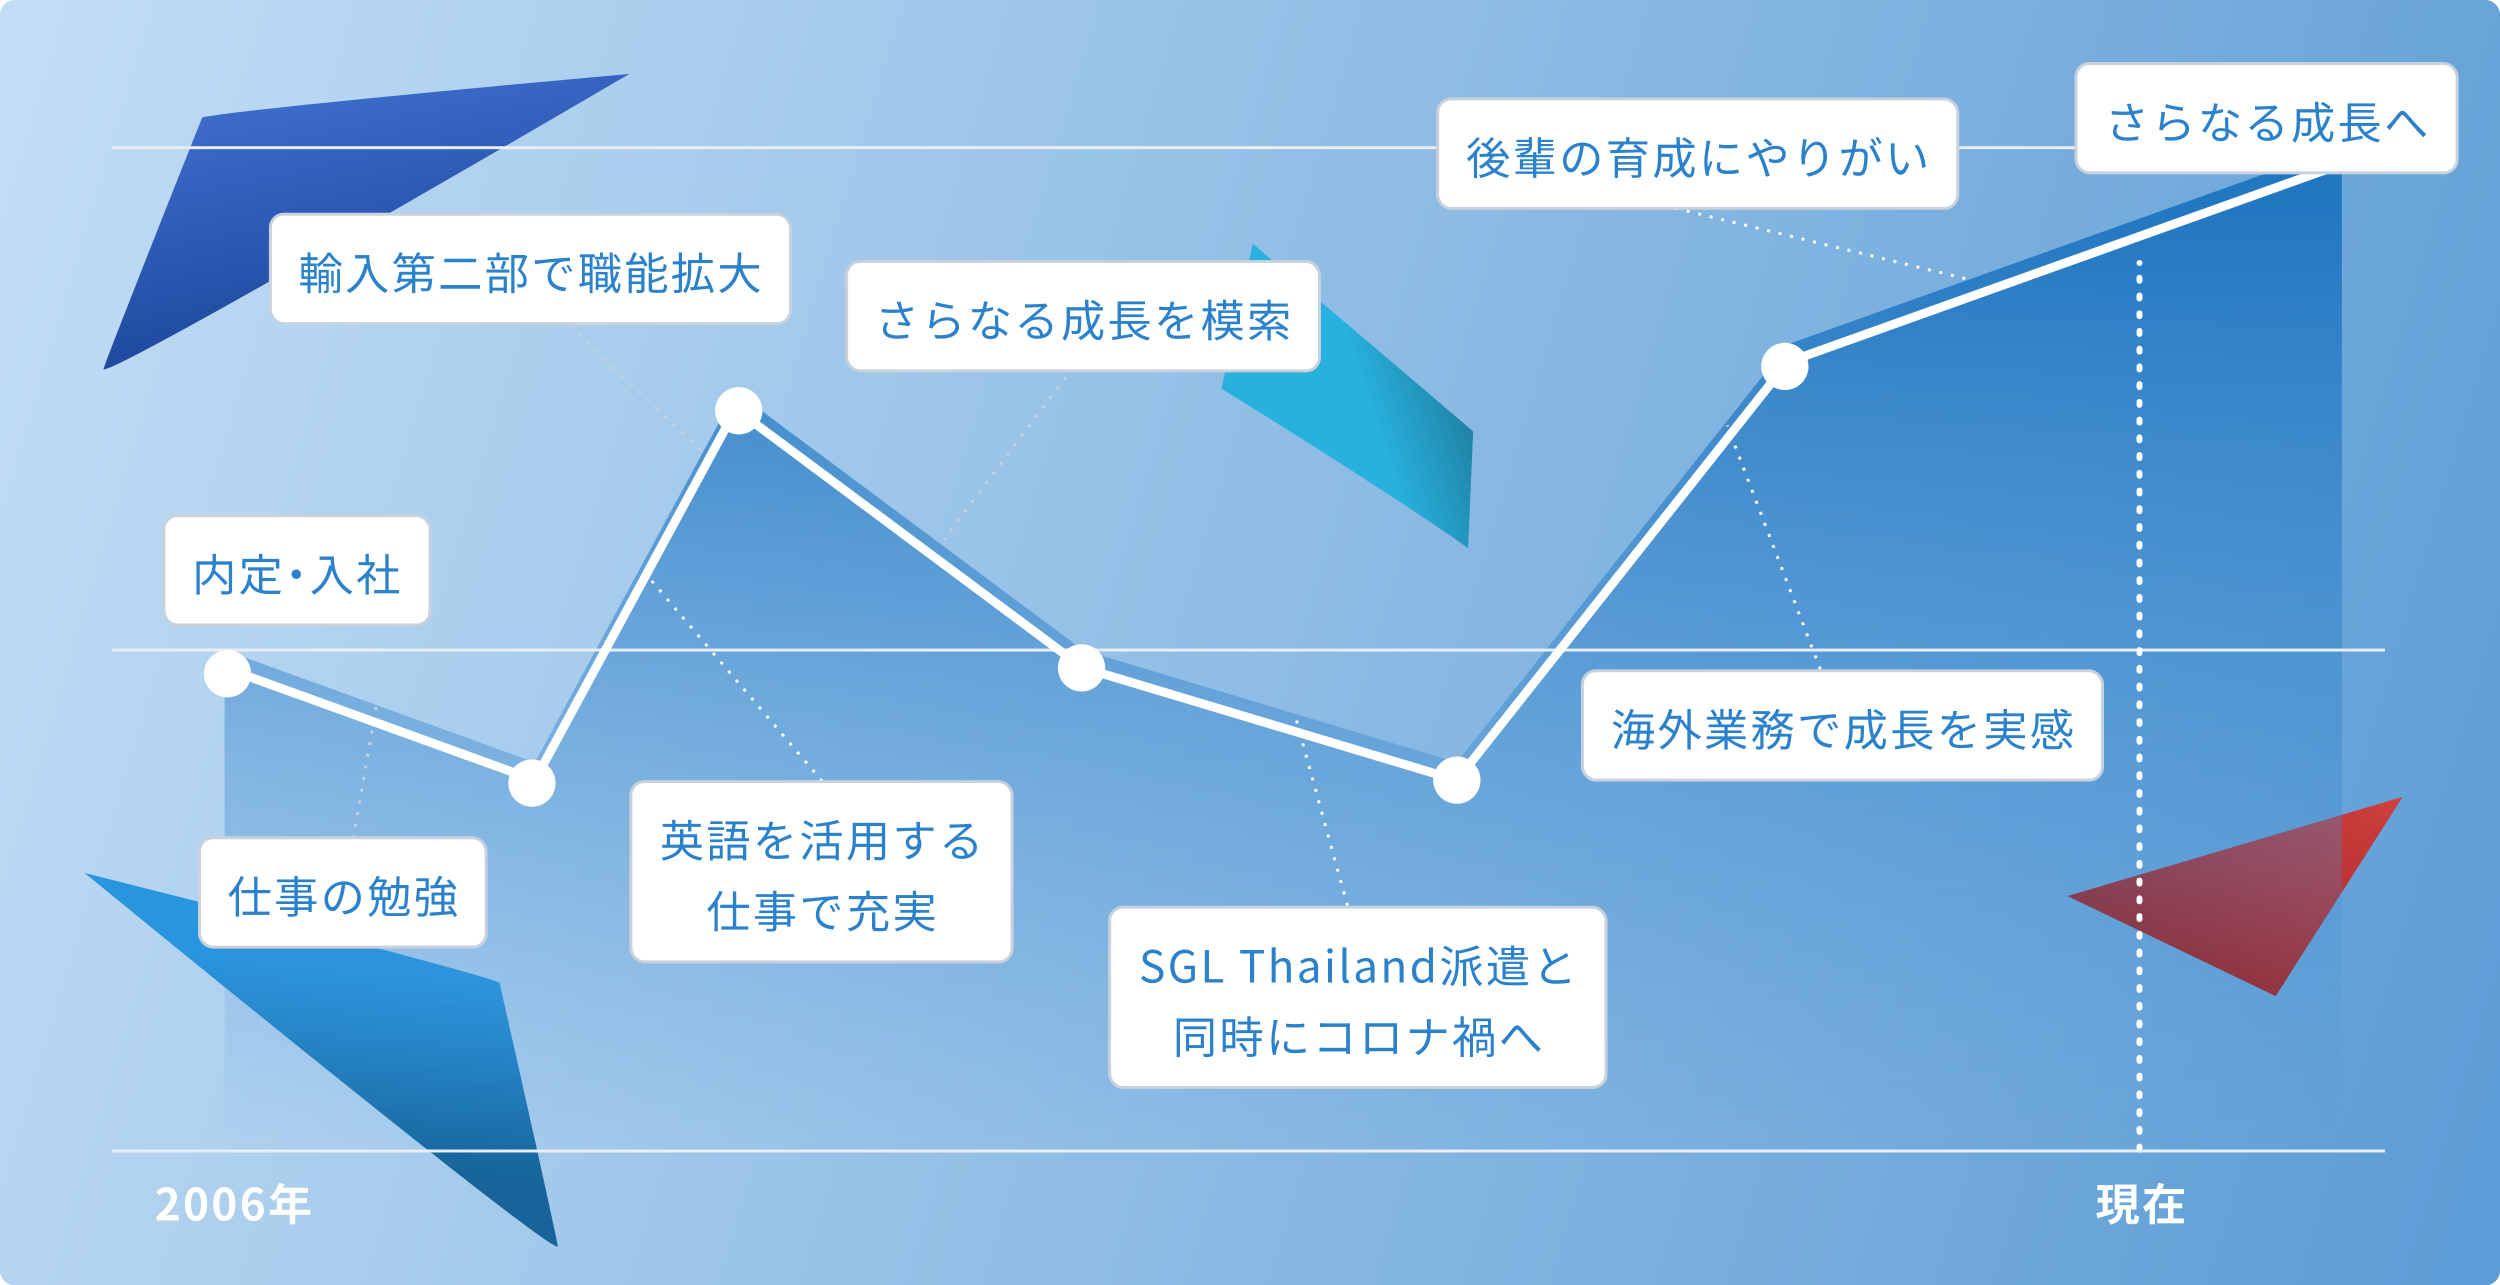 <svg width="846" height="435" viewBox="0 0 846 435" fill="none" xmlns="http://www.w3.org/2000/svg">
<g filter="url(#filter0_ii_2730_4157)">
<path d="M0 5C0 2.239 2.239 0 5 0H841C843.761 0 846 2.239 846 5V430C846 432.761 843.761 435 841 435H5C2.239 435 0 432.761 0 430V5Z" fill="url(#paint0_linear_2730_4157)"/>
</g>
<g filter="url(#filter1_f_2730_4157)">
<path d="M28.604 295.401C73.773 306.749 165.101 330.08 169.067 332.618C175.356 360.448 188.098 417.226 188.756 421.696C189.414 426.167 82.262 339.362 28.604 295.401Z" fill="url(#paint1_linear_2730_4157)"/>
</g>
<path d="M709.74 401.045H715.02V402.71H709.74V401.045ZM709.875 405.335H714.855V406.985H709.875V405.335ZM709.38 410.54C710.835 410.21 713.01 409.625 715.08 409.055L715.32 410.63C713.43 411.2 711.39 411.785 709.83 412.25L709.38 410.54ZM717.27 404.585V405.515H721.215V404.585H717.27ZM717.27 406.895V407.81H721.215V406.895H717.27ZM717.27 402.305V403.22H721.215V402.305H717.27ZM715.605 400.835H722.97V409.295H715.605V400.835ZM719.385 408.635H721.11V412.235C721.11 412.685 721.155 412.73 721.395 412.73C721.5 412.73 721.89 412.73 722.025 412.73C722.28 412.73 722.34 412.49 722.37 410.99C722.715 411.26 723.435 411.545 723.885 411.65C723.735 413.705 723.315 414.275 722.22 414.275C721.95 414.275 721.335 414.275 721.08 414.275C719.685 414.275 719.385 413.765 719.385 412.25V408.635ZM716.73 409.07H718.485C718.26 411.635 717.615 413.45 714.285 414.455C714.105 414.005 713.655 413.315 713.295 412.97C716.145 412.25 716.535 410.975 716.73 409.07ZM711.555 401.705H713.295V410.525L711.555 410.78V401.705ZM725.7 402.35H739.08V404.075H725.7V402.35ZM730.59 407.21H738.45V408.875H730.59V407.21ZM730.005 412.31H739.02V413.975H730.005V412.31ZM733.65 404.72H735.465V413.195H733.65V404.72ZM730.425 400.25L732.3 400.7C731.19 404.315 729.3 407.96 726.09 410.15C725.91 409.64 725.49 408.845 725.22 408.41C727.935 406.64 729.645 403.28 730.425 400.25ZM727.425 406.535H729.24V414.32H727.425V406.535Z" fill="white"/>
<path d="M52.979 413V411.725C55.994 409.025 57.779 406.94 57.779 405.23C57.779 404.105 57.179 403.43 56.114 403.43C55.304 403.43 54.644 403.955 54.074 404.57L52.874 403.37C53.894 402.275 54.884 401.69 56.399 401.69C58.499 401.69 59.894 403.04 59.894 405.11C59.894 407.12 58.229 409.28 56.204 411.26C56.759 411.2 57.494 411.14 58.019 411.14H60.419V413H52.979ZM66.342 413.21C64.077 413.21 62.577 411.23 62.577 407.405C62.577 403.565 64.077 401.69 66.342 401.69C68.607 401.69 70.092 403.58 70.092 407.405C70.092 411.23 68.607 413.21 66.342 413.21ZM66.342 411.485C67.302 411.485 68.007 410.525 68.007 407.405C68.007 404.3 67.302 403.4 66.342 403.4C65.382 403.4 64.662 404.3 64.662 407.405C64.662 410.525 65.382 411.485 66.342 411.485ZM75.925 413.21C73.66 413.21 72.16 411.23 72.16 407.405C72.16 403.565 73.66 401.69 75.925 401.69C78.19 401.69 79.675 403.58 79.675 407.405C79.675 411.23 78.19 413.21 75.925 413.21ZM75.925 411.485C76.885 411.485 77.59 410.525 77.59 407.405C77.59 404.3 76.885 403.4 75.925 403.4C74.965 403.4 74.245 404.3 74.245 407.405C74.245 410.525 74.965 411.485 75.925 411.485ZM85.703 407.57C85.103 407.57 84.398 407.9 83.888 408.74C84.098 410.765 84.848 411.545 85.778 411.545C86.603 411.545 87.293 410.855 87.293 409.49C87.293 408.185 86.663 407.57 85.703 407.57ZM85.823 413.21C83.708 413.21 81.833 411.515 81.833 407.6C81.833 403.46 83.888 401.69 86.123 401.69C87.488 401.69 88.463 402.26 89.138 402.95L87.968 404.27C87.578 403.82 86.903 403.46 86.258 403.46C84.983 403.46 83.933 404.42 83.843 407.21C84.443 406.46 85.403 406.01 86.123 406.01C87.983 406.01 89.303 407.12 89.303 409.49C89.303 411.77 87.713 413.21 85.823 413.21ZM95.466 409.4H98.061V407.12H95.466V409.4ZM105.036 409.4V411.11H99.906V414.32H98.061V411.11H91.311V409.4H93.681V405.455H98.061V403.67H94.851C94.236 404.735 93.516 405.695 92.811 406.4C92.466 406.1 91.701 405.5 91.266 405.245C92.616 404.105 93.771 402.185 94.416 400.25L96.231 400.715C96.096 401.135 95.931 401.54 95.736 401.945H104.211V403.67H99.906V405.455H103.866V407.12H99.906V409.4H105.036Z" fill="white"/>
<g filter="url(#filter2_f_2730_4157)">
<path d="M699.616 303.23L813.066 269.654L770.082 337.096L699.616 303.23Z" fill="url(#paint2_linear_2730_4157)"/>
</g>
<g filter="url(#filter3_f_2730_4157)">
<path d="M413.335 131.529L423.919 82.469L498.509 145.965L496.803 185.488C470.377 166.666 413.335 131.529 413.335 131.529Z" fill="url(#paint3_linear_2730_4157)"/>
</g>
<g filter="url(#filter4_f_2730_4157)">
<path d="M213 24.998C166.593 29.157 72.699 37.946 68.384 39.834C57.822 66.359 36.36 120.489 35.011 124.805C33.663 129.121 153.109 60.065 213 24.998Z" fill="url(#paint4_linear_2730_4157)"/>
</g>
<path d="M181 258L76 220V390H792.5V49.5L605 116.5L493 258L366.5 220L249 132.5L181 258Z" fill="url(#paint5_linear_2730_4157)"/>
<line x1="38" y1="49.978" x2="807.079" y2="49.978" stroke="#E9EEF4"/>
<line x1="38" y1="219.979" x2="807.079" y2="219.979" stroke="#E9EEF4"/>
<line x1="724" y1="389" x2="724" y2="89" stroke="white" stroke-width="2" stroke-linecap="round" stroke-dasharray="1 5"/>
<line x1="38" y1="389.5" x2="807.079" y2="389.5" stroke="#E9EEF4"/>
<path d="M286 273.5L217.5 193" stroke="white" stroke-linejoin="round" stroke-dasharray="1 3"/>
<rect x="213.5" y="264.5" width="129" height="61" rx="4.5" fill="white"/>
<rect x="213.5" y="264.5" width="129" height="61" rx="4.5" stroke="#C8D1DC"/>
<path d="M224.09 285.845H237.41V286.895H224.09V285.845ZM225.65 282.32H235.94V286.265H234.8V283.325H226.73V286.265H225.65V282.32ZM230.09 280.595H231.26V284.765C231.26 287.315 230.435 289.82 224.495 291.245C224.36 290.99 224.06 290.54 223.82 290.3C229.535 289.025 230.09 286.865 230.09 284.75V280.595ZM231.44 286.22C232.4 288.5 234.545 289.775 237.77 290.21C237.515 290.465 237.215 290.93 237.05 291.245C233.705 290.645 231.545 289.175 230.435 286.475L231.44 286.22ZM224.27 278.795H237.155V279.815H224.27V278.795ZM227.45 277.415H228.56V281.39H227.45V277.415ZM232.85 277.415H233.96V281.39H232.85V277.415ZM246.185 285.8H252.53V291.14H251.435V286.835H247.25V291.2H246.185V285.8ZM245.78 280.49H252.125V284.165H251.03V281.48H245.78V280.49ZM247.94 278.345L249.05 278.435C248.78 280.28 248.36 282.74 248.045 284.165H246.935C247.28 282.68 247.7 280.16 247.94 278.345ZM245.54 277.97H252.965V278.945H245.54V277.97ZM245.09 283.655H253.445V284.66H245.09V283.655ZM246.665 289.49H252.035V290.51H246.665V289.49ZM240.275 282.035H244.505V282.92H240.275V282.035ZM240.365 277.94H244.49V278.84H240.365V277.94ZM240.275 284.075H244.505V284.975H240.275V284.075ZM239.57 279.95H245.03V280.88H239.57V279.95ZM240.815 286.13H244.565V290.51H240.815V289.58H243.575V287.075H240.815V286.13ZM240.26 286.13H241.235V291.2H240.26V286.13ZM261.65 278.15C261.515 278.735 261.35 279.56 260.96 280.565C260.585 281.48 260.03 282.485 259.43 283.265C260.015 282.92 260.87 282.71 261.53 282.71C262.685 282.71 263.585 283.4 263.585 284.615C263.585 285.395 263.615 287.12 263.63 288.05H262.475C262.535 287.255 262.55 285.71 262.535 284.93C262.52 284.06 261.92 283.655 261.14 283.655C260.18 283.655 259.235 284.135 258.545 284.75C258.11 285.17 257.69 285.71 257.195 286.325L256.16 285.56C258.32 283.49 259.325 281.75 259.835 280.475C260.165 279.65 260.375 278.75 260.42 278.045L261.65 278.15ZM256.505 279.77C257.315 279.875 258.35 279.92 259.04 279.92C261.065 279.92 263.66 279.8 265.775 279.425V280.535C263.675 280.85 260.885 280.985 258.98 280.985C258.335 280.985 257.345 280.955 256.505 280.895V279.77ZM267.965 283.385C267.59 283.505 267.05 283.715 266.645 283.865C265.58 284.285 264.155 284.855 262.7 285.605C261.215 286.385 260.165 287.195 260.165 288.23C260.165 289.4 261.32 289.58 262.865 289.58C264.035 289.58 265.655 289.445 266.975 289.205L266.93 290.42C265.79 290.555 264.125 290.675 262.82 290.675C260.69 290.675 258.965 290.21 258.965 288.395C258.965 286.565 260.825 285.44 262.61 284.525C264.035 283.79 265.25 283.325 266.24 282.86C266.69 282.65 267.065 282.485 267.485 282.275L267.965 283.385ZM276.38 285.365H283.865V291.125H282.785V286.4H277.415V291.2H276.38V285.365ZM283.31 277.46L284.195 278.345C282.14 279.05 279.005 279.515 276.32 279.77C276.275 279.5 276.125 279.065 275.99 278.81C278.6 278.525 281.645 278.06 283.31 277.46ZM279.62 278.765H280.7V285.965H279.62V278.765ZM275.285 281.81H284.84V282.89H275.285V281.81ZM277.085 289.52H283.28V290.555H277.085V289.52ZM271.85 278.39L272.48 277.595C273.395 278.045 274.67 278.72 275.315 279.155L274.655 280.07C274.025 279.62 272.78 278.885 271.85 278.39ZM271.115 282.53L271.745 281.705C272.63 282.14 273.89 282.8 274.52 283.235L273.89 284.15C273.275 283.73 272.03 283.01 271.115 282.53ZM271.475 290.24C272.285 289.1 273.47 287.12 274.34 285.41L275.15 286.145C274.355 287.735 273.305 289.61 272.42 291.005L271.475 290.24ZM289.175 278.465H298.88V279.545H289.175V278.465ZM289.175 281.96H298.865V283.025H289.175V281.96ZM289.1 285.545H298.895V286.61H289.1V285.545ZM288.545 278.465H289.655V283.91C289.655 286.19 289.385 289.295 287.6 291.29C287.42 291.065 286.97 290.69 286.73 290.54C288.38 288.68 288.545 286.01 288.545 283.895V278.465ZM298.43 278.465H299.54V289.67C299.54 290.405 299.36 290.75 298.865 290.945C298.355 291.125 297.485 291.14 296.06 291.125C296.015 290.825 295.835 290.33 295.67 290.03C296.735 290.075 297.755 290.06 298.04 290.06C298.325 290.045 298.43 289.955 298.43 289.67V278.465ZM293.255 278.87H294.395V291.065H293.255V278.87ZM311.405 278.12C311.375 278.3 311.33 278.885 311.33 279.065C311.285 280.04 311.315 282.935 311.33 284.135L310.19 283.55C310.19 282.89 310.175 279.905 310.13 279.08C310.1 278.675 310.055 278.255 310.025 278.12H311.405ZM303.425 280.22C305.465 280.19 309.215 280.055 311.525 280.055C313.355 280.055 315.215 280.055 315.92 280.07L315.905 281.18C315.065 281.135 313.715 281.105 311.51 281.105C308.93 281.105 305.72 281.21 303.455 281.375L303.425 280.22ZM311.3 284.57C311.3 286.58 310.37 287.585 309.005 287.585C307.745 287.585 306.53 286.7 306.53 285.065C306.53 283.58 307.76 282.47 309.185 282.47C310.925 282.47 311.81 283.76 311.81 285.485C311.81 287.525 310.82 289.775 307.34 290.81L306.335 289.835C309.065 289.19 310.655 287.855 310.655 285.38C310.655 284.03 309.995 283.46 309.185 283.46C308.39 283.46 307.655 284.075 307.655 285.05C307.655 285.995 308.36 286.535 309.185 286.535C310.115 286.535 310.715 285.755 310.475 284.15L311.3 284.57ZM321.32 278.96C321.65 278.99 322.07 279.005 322.37 279.005C323.165 279.005 326.72 278.9 327.515 278.825C327.965 278.78 328.175 278.75 328.34 278.69L329.03 279.575C328.76 279.755 328.46 279.95 328.175 280.175C327.44 280.745 325.4 282.5 324.23 283.46C324.92 283.235 325.64 283.16 326.315 283.16C328.805 283.16 330.59 284.645 330.59 286.67C330.59 289.085 328.595 290.66 325.415 290.66C323.375 290.66 322.13 289.775 322.13 288.515C322.13 287.495 323.06 286.565 324.44 286.565C326.435 286.565 327.44 287.975 327.545 289.49L326.465 289.67C326.375 288.395 325.64 287.48 324.44 287.48C323.75 287.48 323.225 287.9 323.225 288.425C323.225 289.16 324.05 289.595 325.235 289.595C327.785 289.595 329.39 288.545 329.39 286.67C329.39 285.185 327.98 284.09 326.015 284.09C323.525 284.09 322.175 285.14 320.285 287.075L319.415 286.205C320.66 285.185 322.595 283.565 323.45 282.83C324.29 282.14 326.18 280.565 326.93 279.89C326.135 279.935 323.135 280.055 322.355 280.1C322.01 280.13 321.68 280.145 321.35 280.19L321.32 278.96ZM248 301.64H249.14V314.18H248V301.64ZM243.71 306.17H253.475V307.25H243.71V306.17ZM244.085 313.49H253.22V314.585H244.085V313.49ZM241.775 305.495L242.87 304.385L242.885 304.4V315.17H241.775V305.495ZM243.455 301.445L244.535 301.775C243.455 304.4 241.775 306.98 240.02 308.66C239.9 308.42 239.555 307.835 239.345 307.58C240.965 306.095 242.525 303.8 243.455 301.445ZM261.62 301.4H262.76V313.94C262.76 314.645 262.565 314.915 262.1 315.08C261.62 315.23 260.84 315.245 259.58 315.245C259.52 314.975 259.34 314.555 259.19 314.3C260.09 314.33 260.99 314.315 261.26 314.315C261.53 314.3 261.62 314.21 261.62 313.94V301.4ZM255.755 302.6H268.775V303.53H255.755V302.6ZM258.395 305.21V306.29H266.135V305.21H258.395ZM257.33 304.43H267.275V307.085H257.33V304.43ZM256.895 308.135H267.5V313.595H266.375V308.975H256.895V308.135ZM255.47 310.01H269.06V310.91H255.47V310.01ZM256.745 312.05H266.96V312.92H256.745V312.05ZM271.67 304.13C272.24 304.115 272.72 304.085 273.02 304.055C273.98 303.95 276.815 303.68 279.575 303.44C281.225 303.305 282.62 303.215 283.625 303.185L283.64 304.385C282.77 304.37 281.465 304.4 280.7 304.61C278.555 305.3 277.25 307.595 277.25 309.365C277.25 312.29 279.995 313.235 282.425 313.325L281.99 314.555C279.215 314.45 276.065 312.98 276.065 309.62C276.065 307.295 277.49 305.375 278.855 304.565C277.25 304.73 273.425 305.105 271.805 305.45L271.67 304.13ZM281.465 306.215C281.81 306.71 282.38 307.64 282.71 308.315L281.93 308.66C281.585 307.94 281.165 307.175 280.715 306.545L281.465 306.215ZM283.1 305.585C283.475 306.08 284.06 306.995 284.405 307.655L283.64 308.03C283.28 307.31 282.83 306.56 282.365 305.93L283.1 305.585ZM295.085 308.765H296.21V313.49C296.21 313.94 296.315 314.03 296.915 314.03C297.185 314.03 298.49 314.03 298.85 314.03C299.45 314.03 299.54 313.685 299.6 311.42C299.855 311.63 300.335 311.825 300.65 311.9C300.515 314.45 300.215 315.11 298.94 315.11C298.64 315.11 297.065 315.11 296.78 315.11C295.445 315.11 295.085 314.735 295.085 313.49V308.765ZM291.2 308.84H292.385C292.13 312.11 291.365 314.15 287.555 315.185C287.435 314.9 287.135 314.45 286.895 314.225C290.405 313.355 290.99 311.66 291.2 308.84ZM295.19 305.24L296.105 304.67C297.575 305.795 299.345 307.415 300.155 308.555L299.165 309.215C298.4 308.075 296.69 306.395 295.19 305.24ZM291.68 303.815L292.88 304.19C292.235 305.48 291.41 307.04 290.735 308.015L289.805 307.655C290.45 306.635 291.245 304.985 291.68 303.815ZM287.705 307.295C290.36 307.235 294.605 307.1 298.58 306.95L298.52 307.985C294.635 308.18 290.465 308.36 287.765 308.45L287.705 307.295ZM287.24 303.215H300.275V304.28H287.24V303.215ZM293.135 301.4H294.29V303.8H293.135V301.4ZM308.9 301.415H310.055V303.605H308.9V301.415ZM303.155 302.885H315.83V305.795H314.675V303.89H304.265V305.795H303.155V302.885ZM304.415 305.63H314.675V306.575H304.415V305.63ZM302.93 310.295H316.145V311.285H302.93V310.295ZM304.655 307.925H314.465V308.87H304.655V307.925ZM310.265 310.535C311.195 312.605 313.295 313.835 316.31 314.255C316.07 314.495 315.77 314.945 315.62 315.245C312.455 314.675 310.325 313.265 309.245 310.775L310.265 310.535ZM308.885 304.385H310.01V308.12C310.01 310.685 309.29 313.46 303.47 315.2C303.35 314.96 303.02 314.54 302.78 314.3C308.435 312.725 308.885 310.28 308.885 308.12V304.385Z" fill="#2C81CB"/>
<path d="M117.5 295.5L127.5 238" stroke="#C8D1DC" stroke-linejoin="round" stroke-dasharray="1 3"/>
<rect x="67.5" y="283.5" width="97" height="37" rx="4.5" fill="white"/>
<rect x="67.5" y="283.5" width="97" height="37" rx="4.5" stroke="#C8D1DC"/>
<path d="M86 296.64H87.14V309.18H86V296.64ZM81.71 301.17H91.475V302.25H81.71V301.17ZM82.085 308.49H91.22V309.585H82.085V308.49ZM79.775 300.495L80.87 299.385L80.885 299.4V310.17H79.775V300.495ZM81.455 296.445L82.535 296.775C81.455 299.4 79.775 301.98 78.02 303.66C77.9 303.42 77.555 302.835 77.345 302.58C78.965 301.095 80.525 298.8 81.455 296.445ZM99.62 296.4H100.76V308.94C100.76 309.645 100.565 309.915 100.1 310.08C99.62 310.23 98.84 310.245 97.58 310.245C97.52 309.975 97.34 309.555 97.19 309.3C98.09 309.33 98.99 309.315 99.26 309.315C99.53 309.3 99.62 309.21 99.62 308.94V296.4ZM93.755 297.6H106.775V298.53H93.755V297.6ZM96.395 300.21V301.29H104.135V300.21H96.395ZM95.33 299.43H105.275V302.085H95.33V299.43ZM94.895 303.135H105.5V308.595H104.375V303.975H94.895V303.135ZM93.47 305.01H107.06V305.91H93.47V305.01ZM94.745 307.05H104.96V307.92H94.745V307.05ZM116.945 298.77C116.75 300.33 116.45 302.085 115.985 303.69C115.07 306.765 113.87 308.355 112.49 308.355C111.14 308.355 109.805 306.825 109.805 304.335C109.805 301.08 112.7 298.245 116.375 298.245C119.885 298.245 122.12 300.72 122.12 303.765C122.12 306.9 120.05 309 116.48 309.465L115.79 308.355C116.27 308.31 116.72 308.25 117.08 308.175C119 307.74 120.89 306.3 120.89 303.705C120.89 301.305 119.225 299.325 116.345 299.325C113.045 299.325 110.99 302.04 110.99 304.245C110.99 306.135 111.845 306.975 112.52 306.975C113.225 306.975 114.035 305.955 114.8 303.42C115.235 301.995 115.55 300.3 115.7 298.74L116.945 298.77ZM127.49 297.6H130.31V298.5H127.01L127.49 297.6ZM126.695 301.035V303.63H131.21V301.035H126.695ZM125.69 300.105H132.26V304.575H125.69V300.105ZM128.45 300.45H129.425V304.08H128.45V300.45ZM127.28 304.32H128.27C128.06 306.825 127.535 309.045 125.39 310.29C125.24 310.02 124.91 309.63 124.67 309.435C126.65 308.4 127.1 306.435 127.28 304.32ZM129.38 304.305H130.415V308.325C130.415 308.895 130.655 309.015 131.975 309.015C132.575 309.015 135.665 309.015 136.46 309.015C137.45 309.015 137.615 308.79 137.705 307.395C137.945 307.56 138.395 307.725 138.68 307.77C138.5 309.54 138.14 309.975 136.505 309.975C136.055 309.975 132.41 309.975 131.99 309.975C129.905 309.975 129.38 309.66 129.38 308.34V304.305ZM127.505 296.4L128.555 296.565C127.94 298.095 126.965 299.835 125.435 301.185C125.27 300.96 124.925 300.66 124.67 300.525C126.095 299.31 127.04 297.69 127.505 296.4ZM129.965 297.6H130.175L130.34 297.555L131 297.96C130.61 298.95 129.935 300.12 129.365 300.885C129.17 300.735 128.795 300.525 128.555 300.42C129.11 299.715 129.68 298.575 129.965 297.795V297.6ZM132.26 299.49H137.615V300.57H132.26V299.49ZM137.21 299.49H138.26C138.26 299.49 138.26 299.85 138.26 300C138.095 304.92 137.93 306.63 137.51 307.17C137.255 307.5 137 307.62 136.61 307.665C136.25 307.71 135.65 307.71 135.05 307.665C135.02 307.35 134.915 306.9 134.75 306.615C135.335 306.66 135.875 306.675 136.115 306.675C136.325 306.675 136.445 306.63 136.58 306.465C136.895 306.09 137.045 304.425 137.21 299.7V299.49ZM134.15 296.55H135.23C135.17 301.92 135.05 305.88 132.17 308.04C132.02 307.785 131.675 307.425 131.435 307.26C134.075 305.295 134.12 301.62 134.15 296.55ZM148.52 296.355L149.705 296.67C149.06 297.885 148.265 299.31 147.59 300.225L146.66 299.91C147.305 298.965 148.085 297.435 148.52 296.355ZM145.595 299.61C147.47 299.535 150.485 299.385 153.35 299.235L153.335 300.195C150.62 300.39 147.755 300.57 145.76 300.69L145.595 299.61ZM151.145 298.035L152.06 297.57C152.99 298.5 154.04 299.76 154.505 300.63L153.515 301.14C153.08 300.3 152.06 298.98 151.145 298.035ZM145.4 308.82C147.38 308.7 150.485 308.49 153.44 308.25L153.425 309.285C150.59 309.525 147.59 309.765 145.535 309.93L145.4 308.82ZM151.475 306.885L152.405 306.465C153.305 307.5 154.28 308.91 154.655 309.87L153.695 310.335C153.32 309.39 152.39 307.95 151.475 306.885ZM147.08 303V305.13H152.675V303H147.08ZM146.045 302.04H153.755V306.09H146.045V302.04ZM144.065 303.495H145.115C145.115 303.495 145.115 303.84 145.1 304.005C144.905 307.8 144.725 309.21 144.305 309.72C144.035 310.035 143.765 310.125 143.33 310.17C142.94 310.2 142.22 310.2 141.47 310.155C141.455 309.825 141.32 309.375 141.14 309.06C141.875 309.135 142.595 309.135 142.88 309.135C143.135 309.135 143.27 309.105 143.405 308.97C143.72 308.64 143.885 307.29 144.065 303.69V303.495ZM141.14 300.495H142.145C142.025 302.01 141.83 303.96 141.665 305.175L140.66 305.01C140.84 303.84 141.05 301.92 141.14 300.495ZM141.335 303.495H144.485V304.5H141.23L141.335 303.495ZM149.33 300.195H150.41V308.94L149.33 309V300.195ZM141.44 300.495H144.005V298.2H140.87V297.195H145.085V301.53H141.44V300.495Z" fill="#2C81CB"/>
<path d="M187 105L238 153" stroke="#C8D1DC" stroke-linejoin="round" stroke-dasharray="1 3"/>
<rect x="91.5" y="72.5" width="176" height="37" rx="4.5" fill="white"/>
<rect x="91.5" y="72.5" width="176" height="37" rx="4.5" stroke="#C8D1DC"/>
<path d="M109.325 89.24H113.48V90.17H109.325V89.24ZM108.365 93.335H110.825V94.145H108.365V93.335ZM108.365 95.39H110.825V96.245H108.365V95.39ZM112.085 91.655H112.91V96.935H112.085V91.655ZM111.41 86.51C110.66 87.83 109.265 89.375 107.75 90.35C107.63 90.065 107.375 89.675 107.195 89.435C108.695 88.52 110.15 86.885 110.855 85.46H111.875C112.805 86.99 114.32 88.49 115.73 89.24C115.505 89.51 115.28 89.915 115.115 90.23C113.735 89.345 112.25 87.86 111.41 86.51ZM107.855 91.325H110.66V92.18H108.68V99.155H107.855V91.325ZM110.405 91.325H111.23V98.24C111.23 98.645 111.155 98.885 110.915 99.05C110.645 99.185 110.285 99.2 109.745 99.2C109.715 98.975 109.595 98.615 109.505 98.39C109.85 98.39 110.15 98.39 110.255 98.39C110.36 98.39 110.405 98.345 110.405 98.225V91.325ZM114.095 91.085H115.025V98.105C115.025 98.6 114.92 98.855 114.59 99.02C114.23 99.155 113.69 99.155 112.805 99.155C112.775 98.93 112.64 98.555 112.52 98.315C113.15 98.33 113.705 98.33 113.87 98.315C114.035 98.3 114.095 98.255 114.095 98.09V91.085ZM101.765 87.02H107.48V88.025H101.765V87.02ZM101.585 95.585H107.435V96.59H101.585V95.585ZM104.06 85.4H105.065V89.525H104.06V85.4ZM104.18 89.585H104.945V93.95H105.065V99.23H104.06V93.95H104.18V89.585ZM102.83 92.165V93.53H106.295V92.165H102.83ZM102.83 90.005V91.355H106.295V90.005H102.83ZM101.99 89.15H107.15V94.37H101.99V89.15ZM120.155 86.315H124.4V87.455H120.155V86.315ZM123.83 86.315H124.985C124.985 89 125.315 94.7 131.24 98.21C130.985 98.405 130.535 98.885 130.325 99.155C124.325 95.525 123.83 89.135 123.83 86.315ZM123.41 89.255L124.685 89.495C123.605 94.07 121.625 97.235 118.31 99.185C118.1 98.945 117.59 98.48 117.29 98.27C120.62 96.53 122.495 93.5 123.41 89.255ZM135.725 91.985H144.29V90.47H134.42V89.525H145.4V92.945H135.725V91.985ZM135.155 91.985H136.28C136.01 93.26 135.635 94.82 135.335 95.81L134.225 95.645C134.54 94.685 134.93 93.17 135.155 91.985ZM135.32 94.325H145.43V95.3H135.02L135.32 94.325ZM145.145 94.325H146.285C146.285 94.325 146.27 94.625 146.24 94.79C146.045 96.875 145.835 97.805 145.46 98.18C145.19 98.435 144.92 98.525 144.5 98.54C144.11 98.57 143.375 98.57 142.61 98.54C142.58 98.21 142.46 97.79 142.295 97.49C143.015 97.58 143.735 97.58 144.005 97.58C144.26 97.58 144.41 97.565 144.53 97.445C144.8 97.205 144.98 96.425 145.145 94.475V94.325ZM139.43 89.765H140.54V99.2H139.43V89.765ZM139.13 94.625L140.015 95.03C138.62 96.725 136.085 98.24 133.865 98.96C133.7 98.69 133.385 98.285 133.145 98.06C135.35 97.445 137.87 96.095 139.13 94.625ZM134.945 86.705H139.79V87.62H134.945V86.705ZM140.735 86.705H146.795V87.62H140.735V86.705ZM135.26 85.34L136.31 85.61C135.74 87.08 134.825 88.55 133.91 89.48C133.715 89.33 133.25 89.015 132.98 88.88C133.925 87.995 134.765 86.675 135.26 85.34ZM141.17 85.34L142.235 85.61C141.665 87.11 140.66 88.505 139.64 89.42C139.43 89.225 138.98 88.91 138.695 88.76C139.76 87.95 140.675 86.69 141.17 85.34ZM135.785 87.41L136.73 87.065C137.06 87.665 137.435 88.49 137.57 89L136.58 89.39C136.46 88.865 136.13 88.04 135.785 87.41ZM142.055 87.395L143 87.05C143.51 87.65 144.065 88.475 144.305 89.03L143.33 89.435C143.12 88.865 142.58 88.025 142.055 87.395ZM150.365 87.56H161.135V88.76H150.365V87.56ZM149.09 96.455H162.41V97.715H149.09V96.455ZM173 86.3H177.5V87.365H174.095V99.215H173V86.3ZM165.005 87.065H172.175V88.07H165.005V87.065ZM164.615 91.22H172.37V92.255H164.615V91.22ZM168.02 85.46H169.115V87.68H168.02V85.46ZM165.935 88.595L166.88 88.385C167.21 89.135 167.495 90.14 167.585 90.8L166.58 91.04C166.505 90.38 166.25 89.36 165.935 88.595ZM170.24 88.28L171.32 88.535C170.99 89.42 170.63 90.425 170.3 91.085L169.4 90.845C169.7 90.155 170.06 89.045 170.24 88.28ZM166.025 97.34H170.96V98.345H166.025V97.34ZM165.62 93.56H171.53V99.14H170.45V94.565H166.67V99.215H165.62V93.56ZM177.2 86.3H177.425L177.605 86.255L178.43 86.78C177.815 88.19 177.035 89.93 176.345 91.31C177.86 92.705 178.22 93.89 178.235 94.97C178.235 95.885 178.025 96.59 177.5 96.95C177.23 97.115 176.9 97.22 176.51 97.28C176.135 97.325 175.64 97.31 175.205 97.295C175.19 96.98 175.085 96.5 174.89 96.185C175.325 96.215 175.76 96.23 176.06 96.215C176.315 96.2 176.525 96.14 176.705 96.035C177.035 95.84 177.14 95.405 177.14 94.85C177.125 93.905 176.69 92.78 175.175 91.46C175.94 89.915 176.75 87.845 177.2 86.66V86.3ZM180.92 88.13C181.49 88.115 181.97 88.085 182.27 88.055C183.23 87.95 186.065 87.68 188.825 87.44C190.475 87.305 191.87 87.215 192.875 87.185L192.89 88.385C192.02 88.37 190.715 88.4 189.95 88.61C187.805 89.3 186.5 91.595 186.5 93.365C186.5 96.29 189.245 97.235 191.675 97.325L191.24 98.555C188.465 98.45 185.315 96.98 185.315 93.62C185.315 91.295 186.74 89.375 188.105 88.565C186.5 88.73 182.675 89.105 181.055 89.45L180.92 88.13ZM190.715 90.215C191.06 90.71 191.63 91.64 191.96 92.315L191.18 92.66C190.835 91.94 190.415 91.175 189.965 90.545L190.715 90.215ZM192.35 89.585C192.725 90.08 193.31 90.995 193.655 91.655L192.89 92.03C192.53 91.31 192.08 90.56 191.615 89.93L192.35 89.585ZM202.07 94.16H205.115V94.97H202.07V94.16ZM201.23 86.9H205.955V87.785H201.23V86.9ZM200.795 90.185H209.915V91.115H200.795V90.185ZM202.265 92.015H205.625V97.16H202.265V96.32H204.71V92.855H202.265V92.015ZM201.605 92.015H202.505V98.105H201.605V92.015ZM203.045 85.43H204.035V87.53H203.045V85.43ZM208.55 91.88L209.495 92.075C208.655 95.24 207.08 97.655 204.875 99.2C204.74 99.02 204.395 98.63 204.17 98.45C206.36 97.085 207.815 94.79 208.55 91.88ZM201.68 88.055L202.46 87.875C202.745 88.535 202.94 89.405 202.97 89.99L202.145 90.185C202.13 89.615 201.935 88.73 201.68 88.055ZM207.56 86.375L208.34 85.97C209 86.705 209.645 87.725 209.93 88.415L209.105 88.865C208.835 88.175 208.19 87.125 207.56 86.375ZM204.545 87.845L205.46 88.055C205.22 88.775 204.98 89.615 204.77 90.155L204.02 89.975C204.215 89.375 204.455 88.46 204.545 87.845ZM196.25 86.06H201.26V87.065H196.25V86.06ZM197.42 89.21H200.12V90.155H197.42V89.21ZM197.42 92.3H200.12V93.26H197.42V92.3ZM196.955 86.57H197.9V96.17H196.955V86.57ZM199.55 86.555H200.525V99.215H199.55V86.555ZM195.995 96.02C197.03 95.84 198.53 95.54 200.06 95.225L200.135 96.215C198.725 96.515 197.315 96.83 196.19 97.07L195.995 96.02ZM206.3 85.43H207.32C207.32 92.12 207.8 97.835 208.775 97.88C209 97.88 209.18 97.04 209.27 95.63C209.45 95.855 209.855 96.125 210.035 96.215C209.75 98.57 209.21 99.185 208.73 99.17C206.765 99.14 206.42 93.155 206.3 85.43ZM214.355 85.4L215.525 85.67C214.985 86.915 214.28 88.37 213.68 89.315L212.72 89.03C213.29 88.07 213.995 86.495 214.355 85.4ZM211.835 88.58C213.41 88.535 215.795 88.43 218.15 88.325L218.135 89.33C215.9 89.465 213.575 89.585 211.94 89.675L211.835 88.58ZM212.75 90.755H217.505V91.715H213.8V99.185H212.75V90.755ZM216.995 90.755H218.105V97.91C218.105 98.48 217.985 98.795 217.58 98.975C217.16 99.155 216.5 99.17 215.555 99.17C215.495 98.87 215.33 98.42 215.18 98.135C215.885 98.165 216.53 98.15 216.74 98.135C216.935 98.135 216.995 98.09 216.995 97.895V90.755ZM213.245 92.99H217.58V93.875H213.245V92.99ZM213.245 95.24H217.58V96.14H213.245V95.24ZM219.515 85.43H220.625V90.395C220.625 90.875 220.745 90.98 221.435 90.98C221.75 90.98 223.385 90.98 223.82 90.98C224.405 90.98 224.51 90.725 224.57 89.24C224.81 89.435 225.26 89.6 225.59 89.675C225.455 91.505 225.125 92 223.91 92C223.595 92 221.63 92 221.33 92C219.89 92 219.515 91.655 219.515 90.41V85.43ZM224.105 86.54L224.855 87.365C223.58 87.965 221.78 88.55 220.235 88.985C220.175 88.745 220.025 88.415 219.89 88.19C221.375 87.725 223.085 87.065 224.105 86.54ZM219.515 92.405H220.625V97.475C220.625 97.985 220.76 98.075 221.48 98.075C221.795 98.075 223.49 98.075 223.94 98.075C224.585 98.075 224.675 97.79 224.75 96.095C225.005 96.275 225.455 96.455 225.77 96.515C225.62 98.54 225.29 99.08 224.03 99.08C223.7 99.08 221.675 99.08 221.36 99.08C219.905 99.08 219.515 98.735 219.515 97.49V92.405ZM224.285 93.23L225.035 94.07C223.775 94.79 221.855 95.405 220.235 95.84C220.175 95.615 220.01 95.255 219.89 95.03C221.45 94.58 223.265 93.89 224.285 93.23ZM216.23 86.825L217.16 86.45C217.955 87.5 218.795 88.88 219.14 89.81L218.15 90.245C217.835 89.33 217.025 87.89 216.23 86.825ZM236.495 85.475H237.605V88.445H236.495V85.475ZM233.315 87.995H241.19V89.03H233.315V87.995ZM232.82 87.995H233.915V91.415C233.915 93.695 233.645 96.98 232.04 99.185C231.845 98.99 231.38 98.69 231.14 98.57C232.655 96.485 232.82 93.545 232.82 91.415V87.995ZM236.435 89.99L237.605 90.185C237.11 92.63 236.345 95.75 235.685 97.7L234.695 97.475C235.34 95.51 236.075 92.285 236.435 89.99ZM233.57 97.22C235.22 97.1 237.785 96.875 240.26 96.65L240.29 97.64C237.95 97.88 235.49 98.12 233.765 98.285L233.57 97.22ZM238.205 93.605L239.15 93.26C240.185 95.03 241.19 97.34 241.52 98.795L240.485 99.185C240.185 97.73 239.195 95.39 238.205 93.605ZM227.405 93.38C228.62 93.08 230.45 92.54 232.22 92.03L232.355 93.035C230.72 93.545 228.995 94.085 227.66 94.49L227.405 93.38ZM227.66 88.43H232.235V89.48H227.66V88.43ZM229.7 85.415H230.78V97.835C230.78 98.48 230.645 98.795 230.255 98.975C229.865 99.17 229.25 99.2 228.275 99.2C228.23 98.915 228.08 98.42 227.93 98.105C228.605 98.135 229.235 98.135 229.415 98.12C229.61 98.12 229.7 98.06 229.7 97.835V85.415ZM243.68 89.72H256.865V90.86H243.68V89.72ZM250.985 90.17C251.96 93.8 254 96.83 257.12 98.12C256.835 98.375 256.46 98.855 256.265 99.17C253.025 97.64 250.985 94.475 249.86 90.44L250.985 90.17ZM249.665 85.415H250.88C250.82 89.345 250.79 96.185 244.235 99.185C244.055 98.885 243.695 98.48 243.38 98.255C249.755 95.48 249.635 89.015 249.665 85.415Z" fill="#2C81CB"/>
<path d="M363 124.5L319.5 182.5" stroke="#C8D1DC" stroke-linejoin="round" stroke-dasharray="1 3"/>
<rect x="286.5" y="88.5" width="160" height="37" rx="4.5" fill="white"/>
<rect x="286.5" y="88.5" width="160" height="37" rx="4.5" stroke="#C8D1DC"/>
<path d="M303.845 103.38C303.755 103.05 303.62 102.6 303.47 102.195L304.76 102.045C304.895 102.915 305.285 104.205 305.63 105.18C306.095 106.47 306.86 107.865 307.505 108.735C307.7 109.035 307.925 109.29 308.15 109.53L307.55 110.385C306.83 110.205 305 110.04 303.92 109.965L304.01 108.975C304.85 109.05 305.96 109.14 306.5 109.2C305.87 108.24 305.045 106.755 304.55 105.39C304.22 104.535 304.01 103.845 303.845 103.38ZM298.355 104.55C300.86 104.835 303.23 104.85 304.94 104.67C306.125 104.535 307.61 104.265 308.78 103.86L308.915 105.045C307.85 105.345 306.425 105.585 305.33 105.72C303.425 105.945 301.04 105.96 298.385 105.735L298.355 104.55ZM300.68 109.32C300.23 110.055 299.96 110.7 299.96 111.405C299.96 112.845 301.265 113.46 303.5 113.49C305.015 113.49 306.32 113.34 307.355 113.115L307.31 114.315C306.365 114.48 305.105 114.645 303.425 114.63C300.575 114.615 298.775 113.595 298.775 111.555C298.775 110.715 299.075 109.935 299.51 109.05L300.68 109.32ZM316.76 102.24C318.05 102.66 321.245 103.275 322.58 103.41L322.295 104.55C320.855 104.355 317.615 103.695 316.46 103.395L316.76 102.24ZM316.43 104.985C316.235 106.005 315.965 108.225 315.815 109.2C317.255 107.94 318.905 107.355 320.705 107.355C323 107.355 324.53 108.735 324.53 110.505C324.53 113.175 322.145 114.99 316.58 114.525L316.22 113.31C320.96 113.88 323.27 112.515 323.27 110.46C323.27 109.275 322.145 108.42 320.615 108.42C318.65 108.42 317.03 109.155 315.98 110.43C315.755 110.685 315.62 110.925 315.53 111.165L314.405 110.895C314.705 109.53 315.08 106.38 315.17 104.82L316.43 104.985ZM328.94 104.55C329.495 104.61 330.14 104.64 330.785 104.64C332.405 104.64 334.295 104.445 336.02 103.875L336.05 104.985C334.58 105.39 332.615 105.72 330.785 105.705C330.23 105.705 329.585 105.69 329.03 105.675L328.94 104.55ZM334.265 102.105C334.07 102.84 333.755 104.25 333.395 105.315C332.675 107.475 331.295 110.205 330.05 111.885L328.895 111.285C330.23 109.725 331.625 107.055 332.24 105.285C332.57 104.34 332.9 103.02 332.945 101.97L334.265 102.105ZM337.805 106.74C337.76 107.355 337.76 107.805 337.775 108.345C337.805 109.32 337.94 111.6 337.94 112.59C337.94 113.79 337.175 114.765 335.315 114.765C333.665 114.765 332.33 114.105 332.33 112.605C332.33 111.225 333.635 110.355 335.315 110.355C337.835 110.355 339.77 111.615 341 112.68L340.37 113.7C339.215 112.65 337.49 111.315 335.285 111.315C334.175 111.315 333.425 111.825 333.425 112.515C333.425 113.205 334.01 113.685 335.18 113.685C336.425 113.685 336.845 113.025 336.845 112.215C336.845 111.075 336.68 108.39 336.62 106.74H337.805ZM340.805 107.13C339.995 106.44 338.36 105.525 337.37 105.06L337.97 104.16C339.065 104.625 340.76 105.6 341.48 106.14L340.805 107.13ZM346.82 102.96C347.15 102.99 347.57 103.005 347.87 103.005C348.665 103.005 352.22 102.9 353.015 102.825C353.465 102.78 353.675 102.75 353.84 102.69L354.53 103.575C354.26 103.755 353.96 103.95 353.675 104.175C352.94 104.745 350.9 106.5 349.73 107.46C350.42 107.235 351.14 107.16 351.815 107.16C354.305 107.16 356.09 108.645 356.09 110.67C356.09 113.085 354.095 114.66 350.915 114.66C348.875 114.66 347.63 113.775 347.63 112.515C347.63 111.495 348.56 110.565 349.94 110.565C351.935 110.565 352.94 111.975 353.045 113.49L351.965 113.67C351.875 112.395 351.14 111.48 349.94 111.48C349.25 111.48 348.725 111.9 348.725 112.425C348.725 113.16 349.55 113.595 350.735 113.595C353.285 113.595 354.89 112.545 354.89 110.67C354.89 109.185 353.48 108.09 351.515 108.09C349.025 108.09 347.675 109.14 345.785 111.075L344.915 110.205C346.16 109.185 348.095 107.565 348.95 106.83C349.79 106.14 351.68 104.565 352.43 103.89C351.635 103.935 348.635 104.055 347.855 104.1C347.51 104.13 347.18 104.145 346.85 104.19L346.82 102.96ZM361.55 107.025H365.285V108.075H361.55V107.025ZM364.835 107.025H365.93C365.93 107.025 365.93 107.355 365.93 107.505C365.855 110.895 365.765 112.155 365.45 112.575C365.21 112.845 364.97 112.95 364.55 112.995C364.16 113.04 363.485 113.025 362.75 112.995C362.72 112.665 362.6 112.23 362.435 111.945C363.11 112.005 363.77 112.005 364.025 112.005C364.235 112.005 364.385 111.99 364.49 111.855C364.715 111.585 364.79 110.46 364.835 107.22V107.025ZM369.065 102.165L369.74 101.46C370.67 101.94 371.855 102.66 372.44 103.185L371.735 103.95C371.165 103.425 370.01 102.66 369.065 102.165ZM371.21 106.23L372.335 106.5C371.06 110.415 368.825 113.31 365.75 115.125C365.585 114.9 365.165 114.435 364.925 114.21C367.97 112.59 370.085 109.845 371.21 106.23ZM361.64 103.95H373.25V105.06H361.64V103.95ZM360.92 103.95H362.09V108.18C362.09 110.31 361.85 113.34 360.485 115.305C360.29 115.08 359.81 114.69 359.54 114.555C360.785 112.71 360.92 110.13 360.92 108.165V103.95ZM367.145 101.43H368.315C368.285 108.33 369.755 113.955 371.705 113.955C372.125 113.955 372.32 113.175 372.41 111.18C372.665 111.435 373.085 111.69 373.385 111.795C373.175 114.36 372.755 115.095 371.615 115.095C368.555 115.095 367.205 108.615 367.145 101.43ZM375.53 108.6H388.955V109.605H375.53V108.6ZM378.8 104.22H387.02V105.135H378.8V104.22ZM378.8 106.395H387.02V107.31H378.8V106.395ZM376.25 114.06C377.975 113.82 380.705 113.355 383.27 112.935L383.315 113.925C380.915 114.36 378.335 114.795 376.535 115.11L376.25 114.06ZM382.31 108.87C383.36 111.69 385.73 113.58 389.195 114.255C388.955 114.48 388.64 114.93 388.49 115.245C384.86 114.405 382.505 112.35 381.29 109.14L382.31 108.87ZM387.38 109.74L388.28 110.355C387.155 111.195 385.655 112.065 384.485 112.62L383.72 112.02C384.86 111.45 386.45 110.475 387.38 109.74ZM378.185 102H387.5V102.96H379.325V109.02H378.185V102ZM378.17 108.915H379.325V114.075L378.17 114.21V108.915ZM397.4 102.15C397.265 102.735 397.1 103.56 396.71 104.565C396.335 105.48 395.78 106.485 395.18 107.265C395.765 106.92 396.62 106.71 397.28 106.71C398.435 106.71 399.335 107.4 399.335 108.615C399.335 109.395 399.365 111.12 399.38 112.05H398.225C398.285 111.255 398.3 109.71 398.285 108.93C398.27 108.06 397.67 107.655 396.89 107.655C395.93 107.655 394.985 108.135 394.295 108.75C393.86 109.17 393.44 109.71 392.945 110.325L391.91 109.56C394.07 107.49 395.075 105.75 395.585 104.475C395.915 103.65 396.125 102.75 396.17 102.045L397.4 102.15ZM392.255 103.77C393.065 103.875 394.1 103.92 394.79 103.92C396.815 103.92 399.41 103.8 401.525 103.425V104.535C399.425 104.85 396.635 104.985 394.73 104.985C394.085 104.985 393.095 104.955 392.255 104.895V103.77ZM403.715 107.385C403.34 107.505 402.8 107.715 402.395 107.865C401.33 108.285 399.905 108.855 398.45 109.605C396.965 110.385 395.915 111.195 395.915 112.23C395.915 113.4 397.07 113.58 398.615 113.58C399.785 113.58 401.405 113.445 402.725 113.205L402.68 114.42C401.54 114.555 399.875 114.675 398.57 114.675C396.44 114.675 394.715 114.21 394.715 112.395C394.715 110.565 396.575 109.44 398.36 108.525C399.785 107.79 401 107.325 401.99 106.86C402.44 106.65 402.815 106.485 403.235 106.275L403.715 107.385ZM411.65 102.645H420.41V103.605H411.65V102.645ZM411.335 110.925H420.395V111.87H411.335V110.925ZM413.855 101.415H414.92V104.745H413.855V101.415ZM417.215 101.415H418.31V104.745H417.215V101.415ZM413.315 107.745V108.825H418.55V107.745H413.315ZM413.315 105.87V106.935H418.55V105.87H413.315ZM412.265 105.03H419.63V109.68H412.265V105.03ZM415.34 109.53H416.45C416.135 112.485 415.265 114.3 411.515 115.215C411.425 114.96 411.14 114.54 410.93 114.315C414.38 113.565 415.085 112.02 415.34 109.53ZM416.705 111.24C417.32 112.785 418.76 113.865 420.74 114.27C420.5 114.495 420.185 114.915 420.035 115.2C417.92 114.63 416.45 113.355 415.745 111.45L416.705 111.24ZM407 104.31H411.5V105.345H407V104.31ZM408.86 101.4H409.94V115.185H408.86V101.4ZM408.935 104.985L409.64 105.21C409.205 107.625 408.305 110.61 407.315 112.14C407.195 111.825 406.91 111.33 406.715 111.06C407.66 109.71 408.56 107.085 408.935 104.985ZM409.895 105.885C410.225 106.35 411.455 108.405 411.725 108.9L411.02 109.725C410.69 108.915 409.715 106.98 409.325 106.335L409.895 105.885ZM428.9 111.075H430.025V115.23H428.9V111.075ZM428.9 101.4H430.01V105.6H428.9V101.4ZM428.345 105.87L429.395 106.38C428.525 107.19 427.46 108.06 426.59 108.66L425.765 108.195C426.605 107.58 427.73 106.59 428.345 105.87ZM431.585 106.845L432.605 107.4C430.91 108.78 428.6 110.37 426.77 111.39L425.975 110.85C427.805 109.815 430.175 108.12 431.585 106.845ZM424.61 108.15L425.36 107.505C426.485 108.06 427.91 108.915 428.645 109.545L427.865 110.265C427.175 109.635 425.765 108.735 424.61 108.15ZM431.42 109.335L432.17 108.735C433.49 109.515 435.155 110.67 435.995 111.465L435.2 112.155C434.405 111.36 432.755 110.13 431.42 109.335ZM431.465 112.545L432.32 111.96C433.61 112.59 435.26 113.595 436.115 114.33L435.185 115.005C434.405 114.27 432.785 113.22 431.465 112.545ZM422.975 110.61C425.72 110.61 430.25 110.55 434.525 110.46L434.465 111.36C430.31 111.48 425.885 111.615 423.035 111.645L422.975 110.61ZM426.335 111.945L427.4 112.335C426.395 113.37 424.85 114.405 423.545 115.05C423.35 114.84 422.93 114.45 422.66 114.255C423.995 113.7 425.435 112.83 426.335 111.945ZM423.14 102.735H435.815V103.725H423.14V102.735ZM423.095 105.165H435.95V107.985H434.84V106.14H424.16V107.985H423.095V105.165Z" fill="#2C81CB"/>
<path d="M563 69.5L666 94.5" stroke="white" stroke-linejoin="round" stroke-dasharray="1 3"/>
<rect x="486.5" y="33.5" width="176" height="37" rx="4.5" fill="white"/>
<rect x="486.5" y="33.5" width="176" height="37" rx="4.5" stroke="#C8D1DC"/>
<path d="M504.54 52.52L505.56 52.835C504.555 54.605 502.89 56.15 501.24 57.155C501.09 56.945 500.715 56.51 500.475 56.315C502.095 55.445 503.67 54.065 504.54 52.52ZM504.63 46.4L505.62 46.91C504.87 47.825 503.94 48.845 503.19 49.52L502.395 49.055C503.13 48.35 504.09 47.225 504.63 46.4ZM507.525 47.555L508.545 48.11C507.045 49.73 504.96 51.68 503.31 52.91L502.545 52.415C504.18 51.155 506.295 49.1 507.525 47.555ZM501.15 48.83L501.84 48.11C502.98 48.845 504.39 49.91 505.05 50.675L504.33 51.485C503.685 50.735 502.32 49.595 501.15 48.83ZM507.345 50.615L508.215 50.135C509.175 51.11 510.24 52.49 510.72 53.39L509.76 53.945C509.325 53.045 508.29 51.635 507.345 50.615ZM500.655 52.1C502.8 52.07 506.22 52.01 509.475 51.92L509.43 52.85C506.28 52.955 502.98 53.06 500.745 53.12L500.655 52.1ZM503.565 54.845C504.855 57.035 507.54 58.655 510.72 59.27C510.48 59.51 510.18 59.93 510.03 60.23C506.79 59.48 504.105 57.71 502.65 55.16L503.565 54.845ZM503.91 54.2H508.38V55.1H503.13L503.91 54.2ZM508.02 54.2H508.23L508.425 54.155L509.145 54.5C507.75 57.71 504.42 59.465 501 60.245C500.895 59.96 500.64 59.51 500.43 59.285C503.64 58.67 506.835 57.02 508.02 54.38V54.2ZM500.13 49.46L501.15 49.835C500.115 51.635 498.54 53.45 497.07 54.65C496.965 54.41 496.635 53.885 496.425 53.645C497.82 52.625 499.245 51.05 500.13 49.46ZM499.785 46.415L500.79 46.805C499.92 48.065 498.51 49.475 497.235 50.375C497.085 50.15 496.8 49.76 496.605 49.55C497.775 48.755 499.125 47.48 499.785 46.415ZM498.78 52.25L499.695 51.335L499.845 51.41V60.26H498.78V52.25ZM513.315 52.46H525.555V53.225H513.315V52.46ZM520.98 47.315H525.66V48.05H520.98V47.315ZM520.995 48.74H525.465V49.46H520.995V48.74ZM513.165 47.315H517.86V48.05H513.165V47.315ZM513.51 48.74H517.86V49.46H513.51V48.74ZM520.995 50.165H525.9V50.885H520.995V50.165ZM512.82 58.025H525.945V58.835H512.82V58.025ZM520.38 46.415H521.445V52.055H520.38V46.415ZM518.79 51.5H519.9V60.2H518.79V51.5ZM512.7 50.36C513.99 50.27 515.85 50.15 517.71 50V50.66C515.955 50.84 514.17 51.005 512.82 51.11L512.7 50.36ZM515.4 55.91V56.66H523.41V55.91H515.4ZM515.4 54.53V55.28H523.41V54.53H515.4ZM514.335 53.885H524.52V57.305H514.335V53.885ZM517.365 46.4H518.415V49.37C518.415 50.75 517.755 52.01 514.695 52.625C514.59 52.4 514.305 52.01 514.11 51.815C517.02 51.425 517.365 50.42 517.365 49.37V46.4ZM536.07 48.77C535.875 50.33 535.575 52.085 535.11 53.69C534.195 56.765 532.995 58.355 531.615 58.355C530.265 58.355 528.93 56.825 528.93 54.335C528.93 51.08 531.825 48.245 535.5 48.245C539.01 48.245 541.245 50.72 541.245 53.765C541.245 56.9 539.175 59 535.605 59.465L534.915 58.355C535.395 58.31 535.845 58.25 536.205 58.175C538.125 57.74 540.015 56.3 540.015 53.705C540.015 51.305 538.35 49.325 535.47 49.325C532.17 49.325 530.115 52.04 530.115 54.245C530.115 56.135 530.97 56.975 531.645 56.975C532.35 56.975 533.16 55.955 533.925 53.42C534.36 51.995 534.675 50.3 534.825 48.74L536.07 48.77ZM546.42 52.76H554.655V53.72H547.545V60.215H546.42V52.76ZM554.28 52.76H555.405V59C555.405 59.615 555.255 59.9 554.775 60.05C554.31 60.2 553.53 60.2 552.315 60.2C552.255 59.93 552.09 59.54 551.955 59.27C552.825 59.3 553.71 59.3 553.95 59.285C554.205 59.27 554.28 59.21 554.28 59V52.76ZM547.095 54.86H554.745V55.7H547.095V54.86ZM544.275 47.87H557.475V48.875H544.275V47.87ZM548.445 48.485L549.675 48.845C549.015 49.76 548.175 50.795 547.53 51.47L546.63 51.125C547.245 50.42 548.01 49.28 548.445 48.485ZM552.63 49.43L553.515 48.86C554.85 49.715 556.515 50.975 557.34 51.875L556.395 52.55C555.615 51.65 553.995 50.33 552.63 49.43ZM544.875 50.795C547.545 50.78 551.82 50.69 555.825 50.6L555.765 51.53C551.85 51.665 547.65 51.785 544.92 51.845L544.875 50.795ZM547.095 56.87H554.7V57.695H547.095V56.87ZM550.26 46.4H551.415V48.365H550.26V46.4ZM561.675 52.025H565.41V53.075H561.675V52.025ZM564.96 52.025H566.055C566.055 52.025 566.055 52.355 566.055 52.505C565.98 55.895 565.89 57.155 565.575 57.575C565.335 57.845 565.095 57.95 564.675 57.995C564.285 58.04 563.61 58.025 562.875 57.995C562.845 57.665 562.725 57.23 562.56 56.945C563.235 57.005 563.895 57.005 564.15 57.005C564.36 57.005 564.51 56.99 564.615 56.855C564.84 56.585 564.915 55.46 564.96 52.22V52.025ZM569.19 47.165L569.865 46.46C570.795 46.94 571.98 47.66 572.565 48.185L571.86 48.95C571.29 48.425 570.135 47.66 569.19 47.165ZM571.335 51.23L572.46 51.5C571.185 55.415 568.95 58.31 565.875 60.125C565.71 59.9 565.29 59.435 565.05 59.21C568.095 57.59 570.21 54.845 571.335 51.23ZM561.765 48.95H573.375V50.06H561.765V48.95ZM561.045 48.95H562.215V53.18C562.215 55.31 561.975 58.34 560.61 60.305C560.415 60.08 559.935 59.69 559.665 59.555C560.91 57.71 561.045 55.13 561.045 53.165V48.95ZM567.27 46.43H568.44C568.41 53.33 569.88 58.955 571.83 58.955C572.25 58.955 572.445 58.175 572.535 56.18C572.79 56.435 573.21 56.69 573.51 56.795C573.3 59.36 572.88 60.095 571.74 60.095C568.68 60.095 567.33 53.615 567.27 46.43ZM581.7 48.875C583.335 49.16 586.38 49.1 587.865 48.875V50.09C586.26 50.27 583.35 50.27 581.715 50.09L581.7 48.875ZM582.285 54.995C582.15 55.535 582.075 55.955 582.075 56.36C582.075 57.05 582.555 57.725 584.61 57.725C585.945 57.725 587.115 57.605 588.315 57.32L588.345 58.58C587.415 58.775 586.155 58.895 584.595 58.895C582.09 58.895 580.965 58.055 580.965 56.645C580.965 56.15 581.04 55.61 581.205 54.89L582.285 54.995ZM578.85 47.72C578.76 47.975 578.64 48.455 578.58 48.725C578.295 50.12 577.83 52.79 577.83 54.485C577.83 55.205 577.875 55.835 577.965 56.57C578.22 55.895 578.565 54.995 578.82 54.38L579.45 54.875C579.075 55.94 578.52 57.515 578.385 58.235C578.34 58.445 578.31 58.73 578.31 58.91C578.325 59.06 578.34 59.27 578.355 59.435L577.29 59.51C576.99 58.445 576.735 56.72 576.735 54.68C576.735 52.475 577.23 49.91 577.41 48.665C577.455 48.32 577.5 47.945 577.515 47.615L578.85 47.72ZM598.935 49.49C598.365 48.905 597.375 47.99 596.745 47.51L597.6 46.895C598.095 47.285 599.235 48.23 599.79 48.815L598.935 49.49ZM594.165 48.185C594.285 48.44 594.54 48.92 594.69 49.205C595.275 50.255 595.995 51.77 596.61 53.135C597.42 55.01 598.38 57.785 598.89 59.45L597.6 59.795C597.135 58.01 596.415 55.61 595.56 53.645C594.855 52.07 594.18 50.615 593.67 49.76C593.49 49.46 593.19 48.98 592.95 48.68L594.165 48.185ZM591.51 52.565C591.945 52.46 592.47 52.28 592.74 52.16C594.825 51.365 598.47 49.325 600.96 49.325C603.045 49.325 604.305 50.495 604.305 52.13C604.305 53.87 603.21 55.175 600.87 55.175C600.03 55.175 599.175 54.965 598.62 54.755L598.65 53.57C599.235 53.84 599.985 54.065 600.78 54.065C602.43 54.065 603.105 53.15 603.105 52.085C603.105 51.2 602.4 50.375 600.93 50.375C598.425 50.375 593.985 52.97 592.095 53.795L591.51 52.565ZM611.445 47.165C611.13 48.275 610.845 50.3 610.755 51.35C611.37 49.805 612.93 47.93 614.835 47.93C616.815 47.93 618.255 49.94 618.255 53.09C618.255 57.245 615.63 59.09 611.925 59.765L611.205 58.685C614.475 58.19 617.01 56.87 617.01 53.105C617.01 50.735 616.215 49.025 614.64 49.025C612.765 49.025 611.025 51.755 610.845 53.72C610.77 54.29 610.77 54.815 610.875 55.565L609.705 55.655C609.63 55.085 609.555 54.245 609.555 53.27C609.555 51.845 609.84 49.64 610.02 48.41C610.08 47.96 610.11 47.54 610.14 47.12L611.445 47.165ZM628.485 47.36C628.425 47.63 628.365 47.96 628.305 48.245C628.2 48.785 628.005 50.015 627.795 50.945C627.285 53.06 626.22 56.795 624.525 59.525L623.295 59.045C625.005 56.75 626.205 52.745 626.61 50.915C626.895 49.715 627.09 48.365 627.09 47.21L628.485 47.36ZM633.645 49.085C634.575 50.3 635.88 53.03 636.39 54.41L635.22 54.965C634.785 53.435 633.6 50.825 632.55 49.58L633.645 49.085ZM623.085 50.645C623.55 50.675 623.94 50.66 624.42 50.645C625.545 50.615 628.59 50.285 629.61 50.285C630.945 50.285 632.04 50.795 632.04 52.82C632.04 54.605 631.8 56.99 631.17 58.235C630.705 59.24 629.955 59.495 628.98 59.495C628.41 59.495 627.69 59.39 627.225 59.27L627.015 58.025C627.645 58.22 628.44 58.325 628.86 58.325C629.415 58.325 629.865 58.205 630.165 57.56C630.645 56.54 630.885 54.59 630.885 52.97C630.885 51.59 630.255 51.335 629.295 51.335C628.29 51.335 625.47 51.68 624.555 51.77C624.21 51.815 623.595 51.89 623.205 51.95L623.085 50.645ZM633.81 46.91C634.185 47.45 634.725 48.365 635.04 48.98L634.23 49.34C633.93 48.725 633.42 47.825 633 47.255L633.81 46.91ZM635.46 46.31C635.865 46.865 636.435 47.81 636.735 48.365L635.91 48.725C635.595 48.065 635.1 47.21 634.665 46.655L635.46 46.31ZM641.22 48.545C641.145 48.89 641.1 49.61 641.085 50C641.07 50.93 641.085 52.31 641.19 53.54C641.445 56.045 642.165 57.71 643.245 57.71C644.01 57.71 644.715 56.165 645.105 54.665L646.05 55.73C645.135 58.265 644.235 59.135 643.215 59.135C641.79 59.135 640.44 57.725 640.02 53.84C639.885 52.55 639.855 50.72 639.855 49.85C639.855 49.505 639.855 48.86 639.765 48.515L641.22 48.545ZM649.02 48.95C650.37 50.69 651.45 53.885 651.675 56.42L650.46 56.9C650.205 54.2 649.29 51.11 647.865 49.355L649.02 48.95Z" fill="#2C81CB"/>
<path d="M456 306.5L438.5 243" stroke="white" stroke-linejoin="round" stroke-dasharray="1 3"/>
<rect x="375.5" y="307" width="168" height="61" rx="4.5" fill="white"/>
<rect x="375.5" y="307" width="168" height="61" rx="4.5" stroke="#C8D1DC"/>
<path d="M389.984 332.71C388.439 332.71 387.104 332.08 386.144 331.075L386.969 330.115C387.764 330.955 388.874 331.48 390.014 331.48C391.454 331.48 392.309 330.76 392.309 329.695C392.309 328.555 391.514 328.195 390.479 327.745L388.904 327.055C387.869 326.62 386.669 325.84 386.669 324.235C386.669 322.54 388.124 321.31 390.134 321.31C391.439 321.31 392.594 321.865 393.359 322.675L392.624 323.56C391.949 322.93 391.139 322.525 390.134 322.525C388.889 322.525 388.079 323.155 388.079 324.13C388.079 325.21 389.039 325.6 389.894 325.96L391.454 326.635C392.744 327.19 393.719 327.955 393.719 329.59C393.719 331.33 392.294 332.71 389.984 332.71ZM400.945 332.71C398.065 332.71 395.995 330.58 395.995 327.01C395.995 323.47 398.125 321.31 401.035 321.31C402.55 321.31 403.555 322 404.2 322.66L403.435 323.56C402.88 322.99 402.175 322.525 401.065 322.525C398.845 322.525 397.42 324.235 397.42 326.98C397.42 329.755 398.725 331.48 401.08 331.48C401.875 331.48 402.64 331.24 403.06 330.85V327.97H400.735V326.815H404.35V331.435C403.63 332.17 402.43 332.71 400.945 332.71ZM407.716 332.5V321.505H409.111V331.33H413.911V332.5H407.716ZM422.995 332.5V322.675H419.68V321.505H427.72V322.675H424.405V332.5H422.995ZM430.325 332.5V320.575H431.69V323.83L431.645 325.51C432.395 324.775 433.22 324.16 434.345 324.16C436.055 324.16 436.835 325.27 436.835 327.34V332.5H435.455V327.52C435.455 325.99 434.99 325.345 433.91 325.345C433.085 325.345 432.5 325.78 431.69 326.59V332.5H430.325ZM442.061 332.71C440.696 332.71 439.676 331.855 439.676 330.385C439.676 328.615 441.206 327.73 444.671 327.34C444.671 326.29 444.341 325.285 443.006 325.285C442.046 325.285 441.191 325.735 440.561 326.17L440.021 325.21C440.771 324.73 441.911 324.16 443.216 324.16C445.211 324.16 446.051 325.48 446.051 327.505V332.5H444.926L444.806 331.54H444.746C443.981 332.185 443.066 332.71 442.061 332.71ZM442.436 331.6C443.231 331.6 443.891 331.225 444.671 330.52V328.255C441.926 328.57 441.011 329.245 441.011 330.295C441.011 331.225 441.641 331.6 442.436 331.6ZM449.388 332.5V324.355H450.753V332.5H449.388ZM450.078 322.675C449.538 322.675 449.163 322.33 449.163 321.76C449.163 321.235 449.538 320.89 450.078 320.89C450.603 320.89 450.993 321.235 450.993 321.76C450.993 322.33 450.603 322.675 450.078 322.675ZM455.709 332.71C454.674 332.71 454.269 332.05 454.269 330.88V320.575H455.634V330.97C455.634 331.405 455.814 331.57 456.024 331.57C456.084 331.57 456.144 331.57 456.309 331.54L456.489 332.59C456.294 332.65 456.084 332.71 455.709 332.71ZM461.157 332.71C459.792 332.71 458.772 331.855 458.772 330.385C458.772 328.615 460.302 327.73 463.767 327.34C463.767 326.29 463.437 325.285 462.102 325.285C461.142 325.285 460.287 325.735 459.657 326.17L459.117 325.21C459.867 324.73 461.007 324.16 462.312 324.16C464.307 324.16 465.147 325.48 465.147 327.505V332.5H464.022L463.902 331.54H463.842C463.077 332.185 462.162 332.71 461.157 332.71ZM461.532 331.6C462.327 331.6 462.987 331.225 463.767 330.52V328.255C461.022 328.57 460.107 329.245 460.107 330.295C460.107 331.225 460.737 331.6 461.532 331.6ZM468.484 332.5V324.355H469.594L469.729 325.54H469.774C470.539 324.775 471.379 324.16 472.504 324.16C474.214 324.16 474.994 325.27 474.994 327.34V332.5H473.614V327.52C473.614 325.99 473.149 325.345 472.069 325.345C471.244 325.345 470.659 325.78 469.849 326.59V332.5H468.484ZM481.149 332.71C479.109 332.71 477.789 331.165 477.789 328.45C477.789 325.795 479.469 324.16 481.329 324.16C482.274 324.16 482.904 324.505 483.609 325.105L483.549 323.695V320.575H484.914V332.5H483.789L483.669 331.54H483.639C482.994 332.185 482.139 332.71 481.149 332.71ZM481.449 331.555C482.214 331.555 482.874 331.18 483.549 330.445V326.17C482.859 325.54 482.229 325.3 481.554 325.3C480.249 325.3 479.214 326.575 479.214 328.435C479.214 330.385 480.024 331.555 481.449 331.555ZM495.071 325.03H496.151V333.685H495.071V325.03ZM492.611 321.43L494.006 321.835C493.991 321.94 493.901 322 493.691 322.03V325.51C493.691 327.91 493.436 331.345 491.621 333.805C491.456 333.565 491.036 333.22 490.751 333.1C492.431 330.82 492.611 327.79 492.611 325.495V321.43ZM500.186 323.26L501.086 324.115C499.286 324.895 496.526 325.525 494.126 325.945C494.066 325.705 493.901 325.3 493.766 325.06C496.076 324.625 498.731 323.95 500.186 323.26ZM499.736 319.885L500.711 320.755C498.746 321.58 495.851 322.285 493.286 322.765C493.241 322.495 493.046 322.09 492.911 321.85C495.386 321.37 498.176 320.635 499.736 319.885ZM498.101 324.58C498.536 328.225 499.466 331.405 501.566 332.785C501.311 332.995 500.936 333.43 500.771 333.745C498.566 332.08 497.636 328.75 497.171 324.685L498.101 324.58ZM500.696 325.81L501.461 326.62C500.591 327.355 499.556 328.18 498.746 328.705L498.191 328.075C498.971 327.505 500.081 326.515 500.696 325.81ZM488.366 320.845L488.996 320.02C489.941 320.425 491.096 321.085 491.666 321.595L491.006 322.54C490.451 321.985 489.311 321.28 488.366 320.845ZM487.616 324.91L488.246 324.07C489.176 324.415 490.346 325.06 490.931 325.54L490.286 326.47C489.716 325.975 488.576 325.315 487.616 324.91ZM487.961 332.815C488.696 331.645 489.746 329.665 490.541 327.94L491.411 328.6C490.706 330.205 489.761 332.11 488.966 333.505L487.961 332.815ZM506.486 325.825V331.135H505.406V326.875H503.501V325.825H506.486ZM506.486 330.7C507.191 331.825 508.526 332.335 510.296 332.41C511.961 332.485 515.426 332.44 517.241 332.305C517.106 332.56 516.941 333.07 516.881 333.385C515.216 333.46 511.976 333.49 510.296 333.415C508.331 333.34 506.966 332.815 506.036 331.63C505.376 332.275 504.686 332.92 503.951 333.595L503.366 332.53C504.041 332.035 504.836 331.36 505.541 330.7H506.486ZM503.636 320.905L504.491 320.29C505.421 320.965 506.471 322 506.936 322.735L506.006 323.44C505.586 322.69 504.551 321.64 503.636 320.905ZM506.981 323.92H517.046V324.73H506.981V323.92ZM511.331 319.915H512.411V324.445H511.331V319.915ZM509.156 321.505V322.48H514.706V321.505H509.156ZM508.121 320.8H515.801V323.2H508.121V320.8ZM509.051 325.45H515.351V327.94H509.051V327.19H514.271V326.185H509.051V325.45ZM508.436 328.75H515.936V331.39H508.436V330.625H514.856V329.515H508.436V328.75ZM508.436 325.45H509.501V330.955H508.436V325.45ZM530.756 323.56C530.426 323.755 530.051 323.965 529.601 324.19C528.596 324.715 526.511 325.705 525.041 326.665C523.646 327.58 522.806 328.57 522.806 329.695C522.806 330.94 524.006 331.72 526.376 331.72C527.996 331.72 530.006 331.51 531.176 331.21L531.161 332.56C530.036 332.755 528.296 332.92 526.421 332.92C523.601 332.92 521.561 332.08 521.561 329.83C521.561 328.21 522.656 326.935 524.426 325.765C525.956 324.745 528.056 323.74 529.031 323.185C529.466 322.93 529.796 322.735 530.111 322.48L530.756 323.56ZM523.166 320.83C523.856 322.75 524.786 324.625 525.476 325.84L524.456 326.455C523.691 325.225 522.791 323.2 521.981 321.34L523.166 320.83ZM400.58 347.32H408.215V348.31H400.58V347.32ZM401.345 349.885H402.395V355.75H401.345V349.885ZM401.915 349.885H407.405V354.655H401.915V353.68H406.355V350.83H401.915V349.885ZM398.18 344.68H410.165V345.76H399.275V357.73H398.18V344.68ZM409.475 344.68H410.585V356.275C410.585 356.98 410.405 357.325 409.94 357.505C409.49 357.7 408.74 357.73 407.435 357.715C407.39 357.415 407.21 356.92 407.03 356.62C407.975 356.65 408.86 356.65 409.115 356.635C409.385 356.62 409.475 356.53 409.475 356.275V344.68ZM418.94 345.7H426.44V346.69H418.94V345.7ZM418.295 348.61H427.085V349.615H418.295V348.61ZM418.37 351.325H426.92V352.33H418.37V351.325ZM422.09 343.9H423.2V349.225H422.09V343.9ZM424.07 349.465H425.165V356.365C425.165 357.01 425.015 357.34 424.55 357.505C424.085 357.67 423.32 357.685 422.12 357.685C422.075 357.385 421.895 356.935 421.73 356.635C422.66 356.665 423.5 356.665 423.74 356.65C423.995 356.635 424.07 356.575 424.07 356.35V349.465ZM419.285 353.38L420.185 352.84C420.965 353.62 421.805 354.685 422.165 355.42L421.19 356.02C420.86 355.285 420.05 354.16 419.285 353.38ZM414.29 344.89H418.04V354.745H414.29V353.725H416.99V345.91H414.29V344.89ZM414.335 349.255H417.485V350.26H414.335V349.255ZM413.75 344.89H414.815V355.975H413.75V344.89ZM435.2 346.375C436.835 346.66 439.88 346.6 441.365 346.375V347.59C439.76 347.77 436.85 347.77 435.215 347.59L435.2 346.375ZM435.785 352.495C435.65 353.035 435.575 353.455 435.575 353.86C435.575 354.55 436.055 355.225 438.11 355.225C439.445 355.225 440.615 355.105 441.815 354.82L441.845 356.08C440.915 356.275 439.655 356.395 438.095 356.395C435.59 356.395 434.465 355.555 434.465 354.145C434.465 353.65 434.54 353.11 434.705 352.39L435.785 352.495ZM432.35 345.22C432.26 345.475 432.14 345.955 432.08 346.225C431.795 347.62 431.33 350.29 431.33 351.985C431.33 352.705 431.375 353.335 431.465 354.07C431.72 353.395 432.065 352.495 432.32 351.88L432.95 352.375C432.575 353.44 432.02 355.015 431.885 355.735C431.84 355.945 431.81 356.23 431.81 356.41C431.825 356.56 431.84 356.77 431.855 356.935L430.79 357.01C430.49 355.945 430.235 354.22 430.235 352.18C430.235 349.975 430.73 347.41 430.91 346.165C430.955 345.82 431 345.445 431.015 345.115L432.35 345.22ZM446.69 346.225C447.2 346.27 447.845 346.315 448.34 346.315H455.72C456.095 346.315 456.53 346.3 456.83 346.285C456.815 346.615 456.8 347.095 456.8 347.44V355.195C456.8 355.735 456.845 356.41 456.86 356.635H455.51C455.51 356.41 455.54 355.855 455.54 355.315V347.5H448.34C447.785 347.5 447.05 347.53 446.69 347.56V346.225ZM446.51 354.505C446.885 354.535 447.545 354.58 448.16 354.58H456.215V355.81H448.205C447.59 355.81 446.915 355.825 446.51 355.87V354.505ZM462.065 346.225C462.65 346.255 463.04 346.255 463.4 346.255C464.195 346.255 470.72 346.255 471.455 346.255C471.77 346.255 472.31 346.255 472.775 346.24C472.745 346.6 472.745 347.02 472.745 347.395C472.745 348.1 472.745 354.22 472.745 354.79C472.745 355.27 472.76 356.44 472.775 356.605H471.47C471.485 356.44 471.5 355.585 471.5 354.955C471.5 354.4 471.5 347.44 471.5 347.44H463.31C463.31 347.44 463.31 354.34 463.31 354.955C463.31 355.45 463.325 356.41 463.325 356.605H462.05C462.05 356.41 462.08 355.315 462.08 354.79C462.08 354.175 462.08 347.98 462.08 347.395C462.08 347.05 462.08 346.6 462.065 346.225ZM471.995 354.58V355.75H462.71V354.58H471.995ZM482.9 346.39C482.9 345.925 482.84 345.205 482.75 344.89H484.25C484.205 345.205 484.145 345.955 484.145 346.39C484.145 347.245 484.145 348.64 484.145 349.555C484.145 352.87 483.05 355.315 479.99 357.07L478.82 356.215C481.67 354.865 482.9 352.645 482.9 349.555C482.9 348.655 482.9 347.245 482.9 346.39ZM477.08 348.325C477.38 348.37 477.935 348.4 478.475 348.4C479.21 348.4 487.415 348.4 488.135 348.4C488.645 348.4 489.215 348.37 489.44 348.34V349.615C489.215 349.6 488.585 349.585 488.12 349.585C487.415 349.585 479.21 349.585 478.505 349.585C477.935 349.585 477.395 349.6 477.08 349.63V348.325ZM499.64 351.865H500.45V356.29H499.64V351.865ZM504.455 349.765H505.49V356.575C505.49 357.085 505.385 357.37 505.025 357.52C504.68 357.685 504.14 357.7 503.3 357.7C503.255 357.445 503.09 357.025 502.955 356.77C503.54 356.785 504.065 356.785 504.23 356.77C504.395 356.77 504.455 356.725 504.455 356.56V349.765ZM500.09 351.865H503.3V355.51H500.09V354.685H502.475V352.705H500.09V351.865ZM498.515 344.665H504.53V350.455H503.525V345.565H499.49V350.455H498.515V344.665ZM500.885 346.87H503.93V347.725H501.755V350.26H500.885V346.87ZM497.435 349.765H505.055V350.71H498.455V357.685H497.435V349.765ZM492.2 346.72H496.73V347.755H492.2V346.72ZM494.255 343.915H495.35V347.23H494.255V343.915ZM495.47 350.125C495.875 350.425 497.255 351.7 497.585 352.03L496.925 352.945C496.49 352.39 495.305 351.16 494.825 350.695L495.47 350.125ZM496.325 346.72H496.565L496.76 346.675L497.39 347.08C496.355 349.81 494.225 352.33 492.23 353.725C492.125 353.44 491.84 352.915 491.645 352.72C493.52 351.505 495.485 349.225 496.325 346.96V346.72ZM494.255 351.235L495.35 349.885V357.685H494.255V351.235ZM507.95 352.39C508.325 352.105 508.64 351.805 509.03 351.4C509.84 350.59 511.085 348.88 511.985 347.83C512.855 346.795 513.635 346.645 514.625 347.665C515.525 348.58 516.68 350.065 517.64 351.1C518.54 352.09 520.04 353.665 521.39 354.865L520.43 355.96C519.29 354.88 517.925 353.35 516.905 352.18C515.93 351.085 514.775 349.63 514.085 348.865C513.44 348.16 513.155 348.28 512.645 348.91C511.94 349.78 510.71 351.43 509.945 352.36C509.645 352.765 509.3 353.215 509.06 353.53L507.95 352.39Z" fill="#2C81CB"/>
<path d="M616 226.5L584.5 144" stroke="white" stroke-linejoin="round" stroke-dasharray="1 3"/>
<rect x="535.5" y="227" width="176" height="37" rx="4.5" fill="white"/>
<rect x="535.5" y="227" width="176" height="37" rx="4.5" stroke="#C8D1DC"/>
<path d="M551.425 241.775H559.405V242.795H551.425V241.775ZM551.785 244.16H557.8V245.15H551.785V244.16ZM549.4 247.265H559.69V248.3H549.4V247.265ZM550.96 250.595H559.585V251.57H550.96V250.595ZM551.755 239.9L552.865 240.14C552.265 242.09 551.29 243.98 550.225 245.18C550.015 245 549.535 244.67 549.25 244.535C550.345 243.425 551.245 241.67 551.755 239.9ZM551.32 244.16H552.37C552.07 246.74 551.59 250.25 551.23 252.26L550.15 252.17C550.555 250.145 551.065 246.665 551.32 244.16ZM554.305 244.565H555.295C555.115 246.65 554.845 249.47 554.605 251.075H553.615C553.87 249.425 554.17 246.59 554.305 244.565ZM557.455 244.16H558.505C558.505 244.16 558.505 244.55 558.49 244.7C558.265 250.535 558.025 252.515 557.515 253.13C557.23 253.505 556.93 253.625 556.48 253.655C556.03 253.7 555.31 253.685 554.56 253.655C554.545 253.355 554.44 252.95 554.275 252.695C555.04 252.755 555.73 252.755 556.03 252.755C556.3 252.755 556.45 252.725 556.585 252.545C557.005 252.08 557.245 250.025 557.455 244.385V244.16ZM546.43 240.875L547.075 240.065C547.975 240.485 549.07 241.16 549.595 241.685L548.92 242.585C548.395 242.045 547.33 241.325 546.43 240.875ZM545.71 244.88L546.34 244.055C547.24 244.43 548.35 245.075 548.89 245.57L548.23 246.47C547.705 245.96 546.625 245.3 545.71 244.88ZM546.055 252.875C546.73 251.705 547.705 249.71 548.395 248L549.295 248.63C548.65 250.22 547.78 252.125 547.06 253.52L546.055 252.875ZM564.445 242.21H568.27V243.275H564.445V242.21ZM571 239.915H572.155V253.67H571V239.915ZM562.81 245.975L563.395 245.15C564.655 245.84 566.2 246.905 566.935 247.67L566.305 248.6C565.585 247.82 564.07 246.695 562.81 245.975ZM564.88 239.9L566.005 240.125C565.21 243.065 563.89 245.675 562.21 247.37C562.015 247.175 561.535 246.815 561.265 246.635C562.93 245.105 564.175 242.615 564.88 239.9ZM569.455 243.47C570.73 245.825 573.22 248.15 575.65 249.245C575.38 249.47 575.035 249.89 574.84 250.19C572.395 248.93 569.92 246.44 568.51 243.83L569.455 243.47ZM567.955 242.21H568.165L568.375 242.165L569.095 242.405C568.195 248.24 565.72 251.825 562.51 253.625C562.315 253.37 561.88 252.965 561.61 252.785C564.805 251.105 567.175 247.805 567.955 242.465V242.21ZM577.57 249.17H590.71V250.115H577.57V249.17ZM577.63 242.585H590.65V243.545H577.63V242.585ZM578.23 245.15H590.11V246.08H578.23V245.15ZM578.995 247.175H589.375V248.045H578.995V247.175ZM583.54 245.585H584.65V253.715H583.54V245.585ZM582.16 239.9H583.225V243.035H582.16V239.9ZM584.995 239.9H586.075V242.99H584.995V239.9ZM583.18 249.545L584.08 249.965C582.685 251.525 580.15 252.83 577.915 253.46C577.75 253.175 577.42 252.74 577.18 252.5C579.4 252.005 581.905 250.85 583.18 249.545ZM585.01 249.515C586.285 250.865 588.805 252.02 591.085 252.5C590.83 252.74 590.485 253.19 590.32 253.505C588.04 252.875 585.535 251.51 584.125 249.89L585.01 249.515ZM588.475 240.08L589.63 240.395C589.195 241.22 588.655 242.105 588.235 242.69L587.32 242.39C587.725 241.76 588.22 240.77 588.475 240.08ZM586.465 243.26L587.635 243.545C587.26 244.22 586.87 244.91 586.54 245.39L585.595 245.105C585.895 244.58 586.285 243.8 586.465 243.26ZM578.845 240.395L579.805 240.05C580.315 240.725 580.87 241.67 581.08 242.285L580.075 242.66C579.865 242.06 579.325 241.1 578.845 240.395ZM580.795 243.65L581.86 243.44C582.205 243.935 582.55 244.61 582.685 245.06L581.575 245.3C581.455 244.85 581.125 244.145 580.795 243.65ZM593.23 240.65H598.345V241.625H593.23V240.65ZM599.02 248.315H605.53V249.29H599.02V248.315ZM593.065 245.18H598.705V246.185H593.065V245.18ZM595.69 245.585H596.77V252.395C596.77 252.98 596.665 253.28 596.26 253.475C595.885 253.64 595.3 253.655 594.37 253.655C594.34 253.37 594.19 252.905 594.04 252.605C594.685 252.62 595.285 252.62 595.465 252.62C595.63 252.605 595.69 252.56 595.69 252.395V245.585ZM605.14 248.315H606.295C606.295 248.315 606.28 248.645 606.25 248.81C605.965 251.63 605.695 252.77 605.26 253.22C604.99 253.49 604.72 253.58 604.315 253.61C603.97 253.64 603.31 253.64 602.635 253.595C602.605 253.295 602.5 252.845 602.335 252.545C602.98 252.605 603.58 252.62 603.82 252.62C604.06 252.62 604.195 252.605 604.33 252.47C604.645 252.17 604.915 251.12 605.14 248.495V248.315ZM601.825 246.83H602.95C602.665 249.86 601.93 252.395 598.54 253.715C598.405 253.445 598.105 253.04 597.865 252.845C600.985 251.69 601.57 249.425 601.825 246.83ZM593.755 243.155L594.46 242.435C595.72 242.96 597.28 243.845 598.06 244.535L597.31 245.36C596.56 244.67 595.03 243.725 593.755 243.155ZM598.405 245.18H598.57L598.735 245.135L599.425 245.375C599.11 246.635 598.66 248.075 598.195 249.005L597.4 248.615C597.79 247.79 598.165 246.455 598.405 245.375V245.18ZM604.42 241.94L605.575 242.135C604.57 244.85 602.32 246.35 599.485 247.235C599.35 246.995 599.005 246.53 598.78 246.29C601.51 245.6 603.61 244.265 604.42 241.94ZM601.21 239.9L602.275 240.185C601.57 241.79 600.415 243.29 599.26 244.25C599.065 244.055 598.615 243.74 598.33 243.59C599.515 242.705 600.61 241.34 601.21 239.9ZM600.94 242.255C602.02 244.25 604.255 245.75 606.925 246.335C606.685 246.56 606.355 246.995 606.205 247.295C603.46 246.56 601.21 244.88 600.01 242.57L600.94 242.255ZM595.555 245.51L596.32 245.795C595.75 247.775 594.67 250.1 593.5 251.27C593.38 250.955 593.11 250.49 592.915 250.22C593.995 249.2 595.06 247.235 595.555 245.51ZM600.88 241.49H606.61V242.45H600.415L600.88 241.49ZM598.075 240.65H598.315L598.495 240.605L599.23 241.07C598.54 242.12 597.37 243.26 596.335 243.95C596.14 243.77 595.795 243.53 595.57 243.395C596.53 242.765 597.58 241.67 598.075 240.86V240.65ZM609.295 242.63C609.865 242.615 610.345 242.585 610.645 242.555C611.605 242.45 614.44 242.18 617.2 241.94C618.85 241.805 620.245 241.715 621.25 241.685L621.265 242.885C620.395 242.87 619.09 242.9 618.325 243.11C616.18 243.8 614.875 246.095 614.875 247.865C614.875 250.79 617.62 251.735 620.05 251.825L619.615 253.055C616.84 252.95 613.69 251.48 613.69 248.12C613.69 245.795 615.115 243.875 616.48 243.065C614.875 243.23 611.05 243.605 609.43 243.95L609.295 242.63ZM619.09 244.715C619.435 245.21 620.005 246.14 620.335 246.815L619.555 247.16C619.21 246.44 618.79 245.675 618.34 245.045L619.09 244.715ZM620.725 244.085C621.1 244.58 621.685 245.495 622.03 246.155L621.265 246.53C620.905 245.81 620.455 245.06 619.99 244.43L620.725 244.085ZM626.425 245.525H630.16V246.575H626.425V245.525ZM629.71 245.525H630.805C630.805 245.525 630.805 245.855 630.805 246.005C630.73 249.395 630.64 250.655 630.325 251.075C630.085 251.345 629.845 251.45 629.425 251.495C629.035 251.54 628.36 251.525 627.625 251.495C627.595 251.165 627.475 250.73 627.31 250.445C627.985 250.505 628.645 250.505 628.9 250.505C629.11 250.505 629.26 250.49 629.365 250.355C629.59 250.085 629.665 248.96 629.71 245.72V245.525ZM633.94 240.665L634.615 239.96C635.545 240.44 636.73 241.16 637.315 241.685L636.61 242.45C636.04 241.925 634.885 241.16 633.94 240.665ZM636.085 244.73L637.21 245C635.935 248.915 633.7 251.81 630.625 253.625C630.46 253.4 630.04 252.935 629.8 252.71C632.845 251.09 634.96 248.345 636.085 244.73ZM626.515 242.45H638.125V243.56H626.515V242.45ZM625.795 242.45H626.965V246.68C626.965 248.81 626.725 251.84 625.36 253.805C625.165 253.58 624.685 253.19 624.415 253.055C625.66 251.21 625.795 248.63 625.795 246.665V242.45ZM632.02 239.93H633.19C633.16 246.83 634.63 252.455 636.58 252.455C637 252.455 637.195 251.675 637.285 249.68C637.54 249.935 637.96 250.19 638.26 250.295C638.05 252.86 637.63 253.595 636.49 253.595C633.43 253.595 632.08 247.115 632.02 239.93ZM640.405 247.1H653.83V248.105H640.405V247.1ZM643.675 242.72H651.895V243.635H643.675V242.72ZM643.675 244.895H651.895V245.81H643.675V244.895ZM641.125 252.56C642.85 252.32 645.58 251.855 648.145 251.435L648.19 252.425C645.79 252.86 643.21 253.295 641.41 253.61L641.125 252.56ZM647.185 247.37C648.235 250.19 650.605 252.08 654.07 252.755C653.83 252.98 653.515 253.43 653.365 253.745C649.735 252.905 647.38 250.85 646.165 247.64L647.185 247.37ZM652.255 248.24L653.155 248.855C652.03 249.695 650.53 250.565 649.36 251.12L648.595 250.52C649.735 249.95 651.325 248.975 652.255 248.24ZM643.06 240.5H652.375V241.46H644.2V247.52H643.06V240.5ZM643.045 247.415H644.2V252.575L643.045 252.71V247.415ZM662.275 240.65C662.14 241.235 661.975 242.06 661.585 243.065C661.21 243.98 660.655 244.985 660.055 245.765C660.64 245.42 661.495 245.21 662.155 245.21C663.31 245.21 664.21 245.9 664.21 247.115C664.21 247.895 664.24 249.62 664.255 250.55H663.1C663.16 249.755 663.175 248.21 663.16 247.43C663.145 246.56 662.545 246.155 661.765 246.155C660.805 246.155 659.86 246.635 659.17 247.25C658.735 247.67 658.315 248.21 657.82 248.825L656.785 248.06C658.945 245.99 659.95 244.25 660.46 242.975C660.79 242.15 661 241.25 661.045 240.545L662.275 240.65ZM657.13 242.27C657.94 242.375 658.975 242.42 659.665 242.42C661.69 242.42 664.285 242.3 666.4 241.925V243.035C664.3 243.35 661.51 243.485 659.605 243.485C658.96 243.485 657.97 243.455 657.13 243.395V242.27ZM668.59 245.885C668.215 246.005 667.675 246.215 667.27 246.365C666.205 246.785 664.78 247.355 663.325 248.105C661.84 248.885 660.79 249.695 660.79 250.73C660.79 251.9 661.945 252.08 663.49 252.08C664.66 252.08 666.28 251.945 667.6 251.705L667.555 252.92C666.415 253.055 664.75 253.175 663.445 253.175C661.315 253.175 659.59 252.71 659.59 250.895C659.59 249.065 661.45 247.94 663.235 247.025C664.66 246.29 665.875 245.825 666.865 245.36C667.315 245.15 667.69 244.985 668.11 244.775L668.59 245.885ZM678.025 239.915H679.18V242.105H678.025V239.915ZM672.28 241.385H684.955V244.295H683.8V242.39H673.39V244.295H672.28V241.385ZM673.54 244.13H683.8V245.075H673.54V244.13ZM672.055 248.795H685.27V249.785H672.055V248.795ZM673.78 246.425H683.59V247.37H673.78V246.425ZM679.39 249.035C680.32 251.105 682.42 252.335 685.435 252.755C685.195 252.995 684.895 253.445 684.745 253.745C681.58 253.175 679.45 251.765 678.37 249.275L679.39 249.035ZM678.01 242.885H679.135V246.62C679.135 249.185 678.415 251.96 672.595 253.7C672.475 253.46 672.145 253.04 671.905 252.8C677.56 251.225 678.01 248.78 678.01 246.62V242.885ZM697.06 240.47L697.645 239.81C698.395 240.05 699.325 240.47 699.805 240.845L699.19 241.595C698.74 241.205 697.825 240.74 697.06 240.47ZM689.305 241.43H700.99V242.36H689.305V241.43ZM690.37 243.38H694.975V244.175H690.37V243.38ZM690.61 245.195H691.555V247.925H690.61V245.195ZM698.575 243.08L699.625 243.335C698.785 245.825 697.27 247.85 695.44 249.155C695.275 248.945 694.855 248.57 694.63 248.375C696.445 247.205 697.855 245.33 698.575 243.08ZM695.035 239.9H696.115C696.28 244.52 698.32 248.27 699.85 248.255C700.225 248.255 700.375 247.715 700.45 246.35C700.675 246.56 701.05 246.755 701.335 246.86C701.155 248.765 700.75 249.29 699.79 249.29C697.42 249.29 695.275 244.94 695.035 239.9ZM690.61 245.195H694.735V248.345H690.61V247.535H693.775V245.99H690.61V245.195ZM691.36 249.725H692.47V252.05C692.47 252.425 692.62 252.5 693.415 252.5C693.79 252.5 695.665 252.5 696.16 252.5C696.82 252.5 696.925 252.32 696.985 250.925C697.225 251.105 697.69 251.255 698.005 251.33C697.855 253.1 697.525 253.52 696.25 253.52C695.905 253.52 693.67 253.52 693.34 253.52C691.75 253.52 691.36 253.22 691.36 252.065V249.725ZM692.53 249.23L693.25 248.6C694.195 249.035 695.305 249.755 695.83 250.34L695.065 251.06C694.555 250.475 693.46 249.71 692.53 249.23ZM697.705 250.175L698.62 249.665C699.7 250.505 700.825 251.75 701.29 252.68L700.285 253.235C699.865 252.32 698.785 251.045 697.705 250.175ZM689.455 249.815L690.445 250.16C690.07 251.375 689.455 252.635 688.39 253.4L687.46 252.77C688.465 252.08 689.125 250.94 689.455 249.815ZM688.78 241.43H689.83V243.695C689.83 245.435 689.56 247.895 688.18 249.59C688.03 249.38 687.58 249.005 687.355 248.885C688.615 247.325 688.78 245.21 688.78 243.68V241.43Z" fill="#2C81CB"/>
<g filter="url(#filter5_d_2730_4157)">
<path fill-rule="evenodd" clip-rule="evenodd" d="M611.668 115.711L793.005 50.913L791.995 48.088L610.266 113.026C608.8 111.182 606.538 110 604 110C599.582 110 596 113.582 596 118C596 119.946 596.695 121.73 597.85 123.117L496.702 250.907C495.595 250.328 494.336 250 493 250C489.916 250 487.239 251.746 485.904 254.303L373.972 220.679C373.99 220.455 374 220.229 374 220C374 215.582 370.418 212 366 212C364.025 212 362.217 212.716 360.822 213.902L257.111 136.67C257.679 135.571 258 134.323 258 133C258 128.582 254.418 125 250 125C245.582 125 242 128.582 242 133C242 135.082 242.795 136.977 244.097 138.4L182.812 251.508C181.937 251.18 180.989 251 180 251C177.552 251 175.36 252.1 173.893 253.833L84.993 221.66C84.814 217.399 81.304 214 77 214C72.582 214 69 217.582 69 222C69 226.419 72.582 230 77 230C80.476 230 83.435 227.783 84.538 224.686L172.404 256.485C172.142 257.276 172 258.121 172 259C172 263.419 175.582 267 180 267C184.418 267 188 263.419 188 259C188 256.651 186.987 254.538 185.375 253.075L246.529 140.21C247.579 140.717 248.756 141 250 141C252.013 141 253.851 140.257 255.257 139.03L358.938 216.239C358.339 217.36 358 218.641 358 220C358 224.419 361.582 228 366 228C369.136 228 371.851 226.196 373.162 223.568L485.042 257.176C485.014 257.447 485 257.722 485 258C485 262.419 488.582 266 493 266C497.418 266 501 262.419 501 258C501 256.001 500.266 254.172 499.053 252.77L600.167 125.024C601.305 125.646 602.611 126 604 126C608.418 126 612 122.419 612 118C612 117.205 611.884 116.436 611.668 115.711Z" fill="white"/>
</g>
<rect x="55.5" y="174.5" width="90" height="37" rx="4.5" fill="white"/>
<rect x="55.5" y="174.5" width="90" height="37" rx="4.5" stroke="#C8D1DC"/>
<path d="M71.765 193.49L72.605 192.89C74.135 194.21 76.085 196.085 77.045 197.255L76.115 197.975C75.215 196.79 73.295 194.87 71.765 193.49ZM71.93 187.4H73.085V190.34C73.085 192.74 72.65 195.905 68.78 198.17C68.63 197.93 68.24 197.525 67.985 197.33C71.735 195.305 71.93 192.41 71.93 190.34V187.4ZM66.47 189.965H77.945V191.075H67.595V201.23H66.47V189.965ZM77.435 189.965H78.545V199.715C78.545 200.45 78.365 200.81 77.855 201.005C77.33 201.185 76.4 201.2 75.05 201.2C75.005 200.885 74.825 200.36 74.675 200.045C75.74 200.09 76.76 200.09 77.06 200.075C77.345 200.06 77.435 199.97 77.435 199.715V189.965ZM83.915 191.99H92.66V193.07H83.915V191.99ZM88.235 195.575H93.29V196.64H88.235V195.575ZM87.635 192.545H88.805V200.135L87.635 199.985V192.545ZM84.08 194.36L85.25 194.48C84.83 197.51 83.885 199.805 82.19 201.275C82.01 201.08 81.53 200.69 81.26 200.525C82.94 199.22 83.75 197.075 84.08 194.36ZM84.785 196.295C85.85 199.355 88.19 199.88 91.235 199.88C91.79 199.88 94.385 199.88 95.12 199.865C94.94 200.135 94.745 200.675 94.7 201.005H91.175C87.605 201.005 85.16 200.3 83.87 196.64L84.785 196.295ZM87.62 187.415H88.805V189.845H87.62V187.415ZM81.98 189.125H94.52V192.395H93.365V190.205H83.09V192.395H81.98V189.125ZM100.25 192.71C101.12 192.71 101.84 193.43 101.84 194.3C101.84 195.185 101.12 195.905 100.25 195.905C99.365 195.905 98.645 195.185 98.645 194.3C98.645 193.43 99.365 192.71 100.25 192.71ZM108.155 188.315H112.4V189.455H108.155V188.315ZM111.83 188.315H112.985C112.985 191 113.315 196.7 119.24 200.21C118.985 200.405 118.535 200.885 118.325 201.155C112.325 197.525 111.83 191.135 111.83 188.315ZM111.41 191.255L112.685 191.495C111.605 196.07 109.625 199.235 106.31 201.185C106.1 200.945 105.59 200.48 105.29 200.27C108.62 198.53 110.495 195.5 111.41 191.255ZM126.575 199.67H135.05V200.78H126.575V199.67ZM127.16 192.32H134.735V193.4H127.16V192.32ZM130.385 187.52H131.525V200.21H130.385V187.52ZM121.325 190.22H126.305V191.255H121.325V190.22ZM123.695 194.72L124.805 193.385V201.215H123.695V194.72ZM123.695 187.415H124.805V190.73H123.695V187.415ZM124.715 193.685C125.225 194.045 126.965 195.575 127.4 195.95L126.71 196.865C126.155 196.22 124.685 194.795 124.07 194.255L124.715 193.685ZM125.885 190.22H126.11L126.32 190.175L126.965 190.595C125.825 193.355 123.53 195.845 121.385 197.225C121.265 196.94 120.995 196.415 120.8 196.22C122.84 195.02 124.985 192.74 125.885 190.46V190.22Z" fill="#2C81CB"/>
<rect x="702.5" y="21.5" width="129" height="37" rx="4.5" fill="white"/>
<rect x="702.5" y="21.5" width="129" height="37" rx="4.5" stroke="#C8D1DC"/>
<path d="M720.095 36.38C720.005 36.05 719.87 35.6 719.72 35.195L721.01 35.045C721.145 35.915 721.535 37.205 721.88 38.18C722.345 39.47 723.11 40.865 723.755 41.735C723.95 42.035 724.175 42.29 724.4 42.53L723.8 43.385C723.08 43.205 721.25 43.04 720.17 42.965L720.26 41.975C721.1 42.05 722.21 42.14 722.75 42.2C722.12 41.24 721.295 39.755 720.8 38.39C720.47 37.535 720.26 36.845 720.095 36.38ZM714.605 37.55C717.11 37.835 719.48 37.85 721.19 37.67C722.375 37.535 723.86 37.265 725.03 36.86L725.165 38.045C724.1 38.345 722.675 38.585 721.58 38.72C719.675 38.945 717.29 38.96 714.635 38.735L714.605 37.55ZM716.93 42.32C716.48 43.055 716.21 43.7 716.21 44.405C716.21 45.845 717.515 46.46 719.75 46.49C721.265 46.49 722.57 46.34 723.605 46.115L723.56 47.315C722.615 47.48 721.355 47.645 719.675 47.63C716.825 47.615 715.025 46.595 715.025 44.555C715.025 43.715 715.325 42.935 715.76 42.05L716.93 42.32ZM733.01 35.24C734.3 35.66 737.495 36.275 738.83 36.41L738.545 37.55C737.105 37.355 733.865 36.695 732.71 36.395L733.01 35.24ZM732.68 37.985C732.485 39.005 732.215 41.225 732.065 42.2C733.505 40.94 735.155 40.355 736.955 40.355C739.25 40.355 740.78 41.735 740.78 43.505C740.78 46.175 738.395 47.99 732.83 47.525L732.47 46.31C737.21 46.88 739.52 45.515 739.52 43.46C739.52 42.275 738.395 41.42 736.865 41.42C734.9 41.42 733.28 42.155 732.23 43.43C732.005 43.685 731.87 43.925 731.78 44.165L730.655 43.895C730.955 42.53 731.33 39.38 731.42 37.82L732.68 37.985ZM745.19 37.55C745.745 37.61 746.39 37.64 747.035 37.64C748.655 37.64 750.545 37.445 752.27 36.875L752.3 37.985C750.83 38.39 748.865 38.72 747.035 38.705C746.48 38.705 745.835 38.69 745.28 38.675L745.19 37.55ZM750.515 35.105C750.32 35.84 750.005 37.25 749.645 38.315C748.925 40.475 747.545 43.205 746.3 44.885L745.145 44.285C746.48 42.725 747.875 40.055 748.49 38.285C748.82 37.34 749.15 36.02 749.195 34.97L750.515 35.105ZM754.055 39.74C754.01 40.355 754.01 40.805 754.025 41.345C754.055 42.32 754.19 44.6 754.19 45.59C754.19 46.79 753.425 47.765 751.565 47.765C749.915 47.765 748.58 47.105 748.58 45.605C748.58 44.225 749.885 43.355 751.565 43.355C754.085 43.355 756.02 44.615 757.25 45.68L756.62 46.7C755.465 45.65 753.74 44.315 751.535 44.315C750.425 44.315 749.675 44.825 749.675 45.515C749.675 46.205 750.26 46.685 751.43 46.685C752.675 46.685 753.095 46.025 753.095 45.215C753.095 44.075 752.93 41.39 752.87 39.74H754.055ZM757.055 40.13C756.245 39.44 754.61 38.525 753.62 38.06L754.22 37.16C755.315 37.625 757.01 38.6 757.73 39.14L757.055 40.13ZM763.07 35.96C763.4 35.99 763.82 36.005 764.12 36.005C764.915 36.005 768.47 35.9 769.265 35.825C769.715 35.78 769.925 35.75 770.09 35.69L770.78 36.575C770.51 36.755 770.21 36.95 769.925 37.175C769.19 37.745 767.15 39.5 765.98 40.46C766.67 40.235 767.39 40.16 768.065 40.16C770.555 40.16 772.34 41.645 772.34 43.67C772.34 46.085 770.345 47.66 767.165 47.66C765.125 47.66 763.88 46.775 763.88 45.515C763.88 44.495 764.81 43.565 766.19 43.565C768.185 43.565 769.19 44.975 769.295 46.49L768.215 46.67C768.125 45.395 767.39 44.48 766.19 44.48C765.5 44.48 764.975 44.9 764.975 45.425C764.975 46.16 765.8 46.595 766.985 46.595C769.535 46.595 771.14 45.545 771.14 43.67C771.14 42.185 769.73 41.09 767.765 41.09C765.275 41.09 763.925 42.14 762.035 44.075L761.165 43.205C762.41 42.185 764.345 40.565 765.2 39.83C766.04 39.14 767.93 37.565 768.68 36.89C767.885 36.935 764.885 37.055 764.105 37.1C763.76 37.13 763.43 37.145 763.1 37.19L763.07 35.96ZM777.8 40.025H781.535V41.075H777.8V40.025ZM781.085 40.025H782.18C782.18 40.025 782.18 40.355 782.18 40.505C782.105 43.895 782.015 45.155 781.7 45.575C781.46 45.845 781.22 45.95 780.8 45.995C780.41 46.04 779.735 46.025 779 45.995C778.97 45.665 778.85 45.23 778.685 44.945C779.36 45.005 780.02 45.005 780.275 45.005C780.485 45.005 780.635 44.99 780.74 44.855C780.965 44.585 781.04 43.46 781.085 40.22V40.025ZM785.315 35.165L785.99 34.46C786.92 34.94 788.105 35.66 788.69 36.185L787.985 36.95C787.415 36.425 786.26 35.66 785.315 35.165ZM787.46 39.23L788.585 39.5C787.31 43.415 785.075 46.31 782 48.125C781.835 47.9 781.415 47.435 781.175 47.21C784.22 45.59 786.335 42.845 787.46 39.23ZM777.89 36.95H789.5V38.06H777.89V36.95ZM777.17 36.95H778.34V41.18C778.34 43.31 778.1 46.34 776.735 48.305C776.54 48.08 776.06 47.69 775.79 47.555C777.035 45.71 777.17 43.13 777.17 41.165V36.95ZM783.395 34.43H784.565C784.535 41.33 786.005 46.955 787.955 46.955C788.375 46.955 788.57 46.175 788.66 44.18C788.915 44.435 789.335 44.69 789.635 44.795C789.425 47.36 789.005 48.095 787.865 48.095C784.805 48.095 783.455 41.615 783.395 34.43ZM791.78 41.6H805.205V42.605H791.78V41.6ZM795.05 37.22H803.27V38.135H795.05V37.22ZM795.05 39.395H803.27V40.31H795.05V39.395ZM792.5 47.06C794.225 46.82 796.955 46.355 799.52 45.935L799.565 46.925C797.165 47.36 794.585 47.795 792.785 48.11L792.5 47.06ZM798.56 41.87C799.61 44.69 801.98 46.58 805.445 47.255C805.205 47.48 804.89 47.93 804.74 48.245C801.11 47.405 798.755 45.35 797.54 42.14L798.56 41.87ZM803.63 42.74L804.53 43.355C803.405 44.195 801.905 45.065 800.735 45.62L799.97 45.02C801.11 44.45 802.7 43.475 803.63 42.74ZM794.435 35H803.75V35.96H795.575V42.02H794.435V35ZM794.42 41.915H795.575V47.075L794.42 47.21V41.915ZM807.575 42.89C807.95 42.605 808.265 42.305 808.655 41.9C809.465 41.09 810.71 39.38 811.61 38.33C812.48 37.295 813.26 37.145 814.25 38.165C815.15 39.08 816.305 40.565 817.265 41.6C818.165 42.59 819.665 44.165 821.015 45.365L820.055 46.46C818.915 45.38 817.55 43.85 816.53 42.68C815.555 41.585 814.4 40.13 813.71 39.365C813.065 38.66 812.78 38.78 812.27 39.41C811.565 40.28 810.335 41.93 809.57 42.86C809.27 43.265 808.925 43.715 808.685 44.03L807.575 42.89Z" fill="#2C81CB"/>
<defs>
<filter id="filter0_ii_2730_4157" x="-1" y="-1" width="848" height="437" filterUnits="userSpaceOnUse" color-interpolation-filters="sRGB">
<feFlood flood-opacity="0" result="BackgroundImageFix"/>
<feBlend mode="normal" in="SourceGraphic" in2="BackgroundImageFix" result="shape"/>
<feColorMatrix in="SourceAlpha" type="matrix" values="0 0 0 0 0 0 0 0 0 0 0 0 0 0 0 0 0 0 127 0" result="hardAlpha"/>
<feOffset dx="1" dy="1"/>
<feGaussianBlur stdDeviation="3.25"/>
<feComposite in2="hardAlpha" operator="arithmetic" k2="-1" k3="1"/>
<feColorMatrix type="matrix" values="0 0 0 0 0.682 0 0 0 0 0.682 0 0 0 0 0.753 0 0 0 0.43 0"/>
<feBlend mode="normal" in2="shape" result="effect1_innerShadow_2730_4157"/>
<feColorMatrix in="SourceAlpha" type="matrix" values="0 0 0 0 0 0 0 0 0 0 0 0 0 0 0 0 0 0 127 0" result="hardAlpha"/>
<feOffset dx="-1" dy="-1"/>
<feGaussianBlur stdDeviation="3.25"/>
<feComposite in2="hardAlpha" operator="arithmetic" k2="-1" k3="1"/>
<feColorMatrix type="matrix" values="0 0 0 0 1 0 0 0 0 1 0 0 0 0 1 0 0 0 1 0"/>
<feBlend mode="normal" in2="effect1_innerShadow_2730_4157" result="effect2_innerShadow_2730_4157"/>
</filter>
<filter id="filter1_f_2730_4157" x="16.604" y="283.4" width="184.154" height="150.462" filterUnits="userSpaceOnUse" color-interpolation-filters="sRGB">
<feFlood flood-opacity="0" result="BackgroundImageFix"/>
<feBlend mode="normal" in="SourceGraphic" in2="BackgroundImageFix" result="shape"/>
<feGaussianBlur stdDeviation="6" result="effect1_foregroundBlur_2730_4157"/>
</filter>
<filter id="filter2_f_2730_4157" x="687.617" y="257.653" width="137.449" height="91.442" filterUnits="userSpaceOnUse" color-interpolation-filters="sRGB">
<feFlood flood-opacity="0" result="BackgroundImageFix"/>
<feBlend mode="normal" in="SourceGraphic" in2="BackgroundImageFix" result="shape"/>
<feGaussianBlur stdDeviation="6" result="effect1_foregroundBlur_2730_4157"/>
</filter>
<filter id="filter3_f_2730_4157" x="401.336" y="70.469" width="109.174" height="127.019" filterUnits="userSpaceOnUse" color-interpolation-filters="sRGB">
<feFlood flood-opacity="0" result="BackgroundImageFix"/>
<feBlend mode="normal" in="SourceGraphic" in2="BackgroundImageFix" result="shape"/>
<feGaussianBlur stdDeviation="6" result="effect1_foregroundBlur_2730_4157"/>
</filter>
<filter id="filter4_f_2730_4157" x="23" y="12.998" width="202" height="124" filterUnits="userSpaceOnUse" color-interpolation-filters="sRGB">
<feFlood flood-opacity="0" result="BackgroundImageFix"/>
<feBlend mode="normal" in="SourceGraphic" in2="BackgroundImageFix" result="shape"/>
<feGaussianBlur stdDeviation="6" result="effect1_foregroundBlur_2730_4157"/>
</filter>
<filter id="filter5_d_2730_4157" x="60" y="45.088" width="742.004" height="236.912" filterUnits="userSpaceOnUse" color-interpolation-filters="sRGB">
<feFlood flood-opacity="0" result="BackgroundImageFix"/>
<feColorMatrix in="SourceAlpha" type="matrix" values="0 0 0 0 0 0 0 0 0 0 0 0 0 0 0 0 0 0 127 0" result="hardAlpha"/>
<feOffset dy="6"/>
<feGaussianBlur stdDeviation="4.5"/>
<feComposite in2="hardAlpha" operator="out"/>
<feColorMatrix type="matrix" values="0 0 0 0 0.034 0 0 0 0 0.172 0 0 0 0 0.29 0 0 0 0.19 0"/>
<feBlend mode="normal" in2="BackgroundImageFix" result="effect1_dropShadow_2730_4157"/>
<feBlend mode="normal" in="SourceGraphic" in2="effect1_dropShadow_2730_4157" result="shape"/>
</filter>
<linearGradient id="paint0_linear_2730_4157" x1="837" y1="406" x2="-34.616" y2="146.496" gradientUnits="userSpaceOnUse">
<stop stop-color="#5D9DD5"/>
<stop offset="1" stop-color="#C2DDF5"/>
</linearGradient>
<linearGradient id="paint1_linear_2730_4157" x1="86.627" y1="324.308" x2="80.645" y2="390.88" gradientUnits="userSpaceOnUse">
<stop stop-color="#2895DF"/>
<stop offset="1" stop-color="#166499"/>
</linearGradient>
<linearGradient id="paint2_linear_2730_4157" x1="808.37" y1="267.607" x2="754.56" y2="363.904" gradientUnits="userSpaceOnUse">
<stop stop-color="#D04040"/>
<stop offset="1" stop-color="#911515"/>
</linearGradient>
<linearGradient id="paint3_linear_2730_4157" x1="437.348" y1="59.59" x2="465.634" y2="50.346" gradientUnits="userSpaceOnUse">
<stop stop-color="#28B1DF"/>
<stop offset="1" stop-color="#2085A7"/>
</linearGradient>
<linearGradient id="paint4_linear_2730_4157" x1="72.567" y1="27.922" x2="96.225" y2="139.759" gradientUnits="userSpaceOnUse">
<stop stop-color="#4070D0"/>
<stop offset="1" stop-color="#153E91"/>
</linearGradient>
<linearGradient id="paint5_linear_2730_4157" x1="434.492" y1="69.029" x2="434.233" y2="390" gradientUnits="userSpaceOnUse">
<stop stop-color="#2277C1"/>
<stop offset="1" stop-color="#4A96D7" stop-opacity="0"/>
</linearGradient>
</defs>
</svg>
